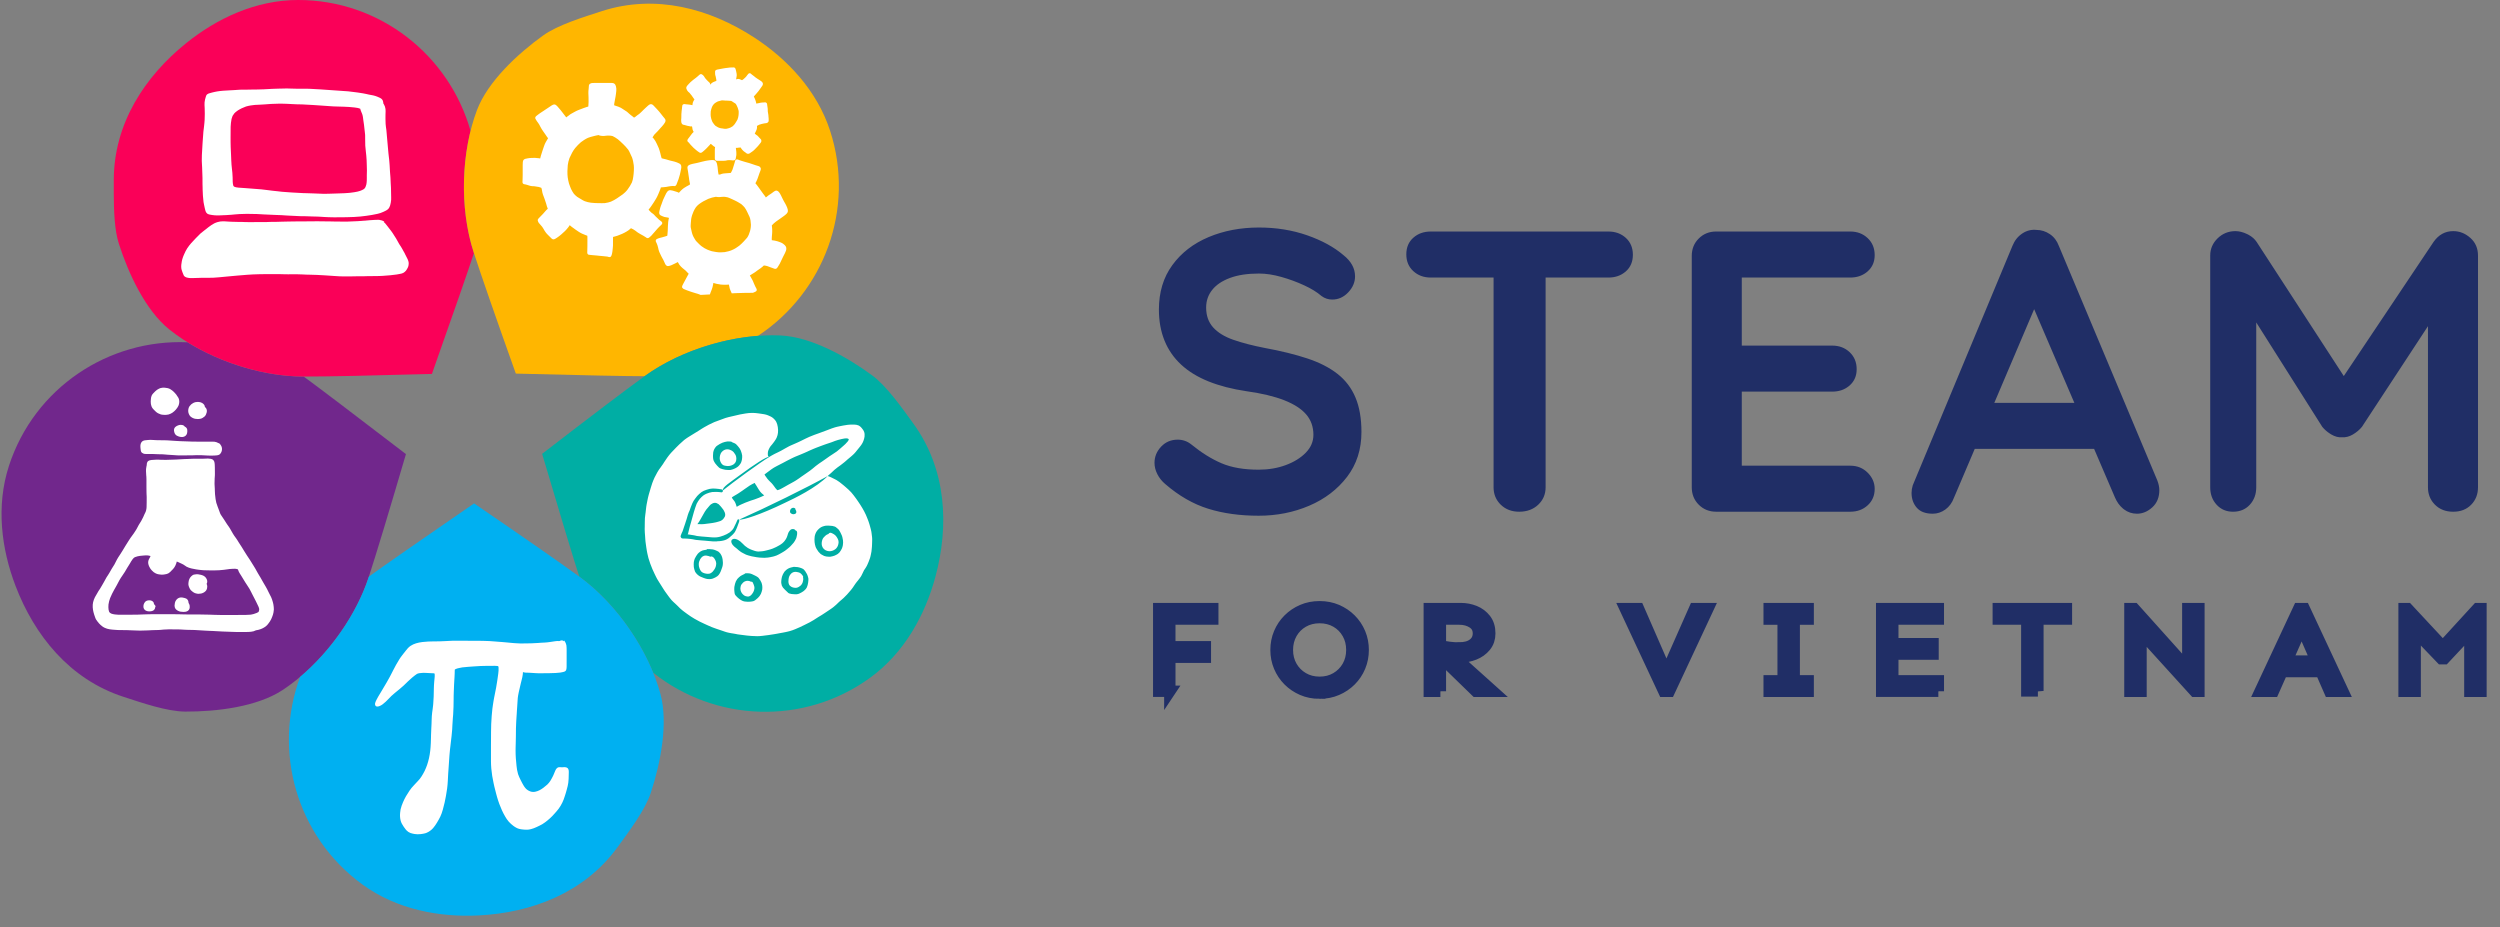 <svg height="79" viewBox="0 0 213 79" width="213" xmlns="http://www.w3.org/2000/svg" xmlns:xlink="http://www.w3.org/1999/xlink"><rect x="0" y="0" width="213" height="79" fill="#808080" stroke="none"/><defs><path id="a" d="m.7 10.58c2.168-6.668 8.508-10.818 15.217-10.527 2.836 1.758 6.53 2.917 9.893 2.919l.01.006c1.22.889 4.122 3.089 8.705 6.6-1.467 4.995-2.521 8.481-3.163 10.458-1.244 3.826-4.21 7.591-7.361 9.655-2.177 1.426-5.629 1.839-8.28 1.826-1.556-.007-3.706-.752-5.266-1.26-4.608-1.497-7.593-5.265-9.193-9.45-1.2-3.14-1.678-6.79-.56-10.229z"/><path id="b" d="m30.685 21.565c-.473 1.45-1.666 4.882-3.579 10.294-5.203.148-8.844.223-10.923.223-4.023 0-8.52-1.659-11.457-4.017-2.029-1.63-3.488-4.785-4.295-7.31-.373-1.165-.425-2.819-.43-4.27v-1.128c0-4.845 2.661-8.849 6.147-11.663 2.616-2.114 5.94-3.694 9.556-3.694 6.985 0 12.875 4.716 14.693 11.154-.809 3.25-.774 7.143.27 10.357z"/><path id="c" d="m11.777.953c4.608-1.497 9.238-.204 12.993 2.242 2.817 1.835 5.348 4.507 6.466 7.946 2.169 6.675-.531 13.77-6.145 17.473-3.31.25-6.955 1.477-9.664 3.439h-.044c-1.51 0-5.151-.075-10.923-.222-1.75-4.903-2.945-8.343-3.587-10.32-1.244-3.826-1.056-8.616.28-12.138.922-2.433 3.472-4.796 5.624-6.344 1.264-.909 3.44-1.57 5.001-2.076z"/><path id="d" d="m8.944 3.707c3.256-2.365 7.869-3.667 11.63-3.485 2.6.126 5.635 1.821 7.772 3.39 1.255.92 2.556 2.787 3.52 4.114 2.848 3.92 3.049 8.723 1.883 13.049-.875 3.247-2.634 6.479-5.56 8.605-5.666 4.117-13.228 3.751-18.485-.42-1.259-3.095-3.57-6.21-6.295-8.19l-.007-.006c-.466-1.437-1.52-4.923-3.164-10.456 4.123-3.18 7.025-5.38 8.706-6.601z"/><path id="e" d="m15.98.17c4.297 2.938 7.287 5.018 8.968 6.24 3.255 2.365 5.919 6.35 6.909 9.984.683 2.51.009 5.921-.822 8.438-.488 1.478-1.861 3.293-2.826 4.62-2.848 3.92-7.354 5.594-11.828 5.822-3.358.172-6.976-.502-9.902-2.628-5.662-4.114-7.653-11.411-5.318-17.696 2.557-2.155 4.808-5.318 5.85-8.524l.007-.02c1.226-.89 4.214-2.968 8.962-6.237z"/><mask id="f" fill="#fff"><use fill="#fff" fill-rule="evenodd" xlink:href="#a"/></mask><mask id="g" fill="#fff"><use fill="#fff" fill-rule="evenodd" xlink:href="#b"/></mask><mask id="h" fill="#fff"><use fill="#fff" fill-rule="evenodd" xlink:href="#c"/></mask><mask id="i" fill="#fff"><use fill="#fff" fill-rule="evenodd" xlink:href="#d"/></mask><mask id="j" fill="#fff"><use fill="#fff" fill-rule="evenodd" xlink:href="#e"/></mask></defs><g fill="none" fill-rule="evenodd"><g transform="translate(.062 29.11)"><use fill="#71278c" xlink:href="#a"/><path d="m17.658 9.957c.082.003.162.011.236.025.052.01.09.021.126.037.067.03.126.093.162.173.027.062.036.128.044.195l.009.104c.004.077.007.153.008.229.003.153.004.307.004.46v.131l-.003.097-.012.18-.005.061c-.012.166-.016.316-.011.459.002.066.007.133.01.2.006.076.01.152.013.229l.003.129c.002.109.004.222.016.332.014.137.03.274.047.411.017.12.038.225.063.319.025.096.06.197.109.317.046.11.084.211.117.31.026.079.058.172.097.268.014.032.029.065.046.096.019.033.04.064.061.096l.006.009.146.217.094.14c.041.06.079.123.117.186.034.058.073.115.11.17l.014.02.091.13.042.058c.035.05.067.1.1.152l.022.037c.05.08.096.164.14.245.027.047.052.095.08.141.04.072.081.136.123.196l.074.103.06.084c.046.064.09.129.134.194.032.047.061.097.09.146l.031.051c.05.084.105.166.159.246l.079.12c.05.08.1.16.148.24l.077.128c.077.126.158.254.24.38l.171.258.073.109c.06.091.12.187.175.279l.064.104.077.122c.05.08.102.162.15.245l.132.238.096.17c.038.07.08.137.122.205.034.055.069.11.101.166.053.09.104.181.154.273l.062.11.132.226.1.169.018.033c.03.052.062.107.09.162l.097.197.03.061c.043.092.088.186.139.276l.016.03c.022.038.044.078.062.119.025.056.049.116.075.188.024.068.046.137.066.211l.01.037c.016.057.032.116.042.175.01.06.018.12.025.179l.008.064c.01.073.012.14.01.204-.004.081-.017.164-.03.246-.01.069-.03.137-.047.195-.042.14-.1.275-.158.4-.055.122-.136.234-.215.336-.005.01-.012.018-.022.03-.03.04-.062.082-.097.12-.032.036-.07.07-.12.11-.084.065-.182.125-.3.181-.094.045-.203.083-.334.117-.06.016-.124.028-.204.039-.074.038-.139.065-.2.082-.073.021-.15.032-.214.04-.127.016-.257.019-.385.021-.134.002-.269.003-.403.003h-.101l-.134.001c-.074 0-.148 0-.221-.003l-.11-.004c-.11-.004-.22-.008-.329-.01-.246-.003-.496-.016-.738-.027l-.169-.009-.183-.01-.253-.014-.083-.004-.084-.005-.063-.004-.194-.007-.033-.001-.213-.01c-.076-.005-.15-.01-.226-.012-.092-.003-.183-.01-.274-.016l-.16-.01-.092-.006c-.046-.002-.092-.004-.138-.008l-.029-.002-.192-.012c-.14-.006-.288-.01-.44-.01-.077-.002-.155-.002-.232-.005l-.108-.005-.106-.005c-.05-.002-.099-.005-.148-.009l-.072-.005-.244-.01c-.201-.005-.4-.005-.622-.005h-.263c-.142 0-.284.006-.437.02l-.104.011-.104.011c-.072.007-.148.011-.231.014l-.185.004c-.084.001-.17.002-.254.007l-.166.007-.056.003-.125.007-.097.005c-.148.007-.296.011-.438.012l-.084.002-.174.002c-.058 0-.117-.001-.175-.004-.167-.008-.314-.013-.452-.016-.079 0-.157-.005-.236-.009l-.19-.008c-.15-.004-.298-.005-.447-.006h-.204c-.046-.001-.092-.004-.137-.006l-.077-.004-.211-.014-.08-.006-.123-.01c-.144-.014-.297-.033-.44-.078-.114-.037-.26-.09-.386-.183-.123-.092-.224-.183-.308-.278-.043-.048-.086-.102-.14-.173-.039-.05-.079-.104-.111-.161-.035-.06-.058-.129-.081-.194l-.007-.02-.016-.045-.05-.146c-.046-.138-.08-.278-.102-.414-.023-.143-.03-.291-.02-.441.01-.132.042-.273.095-.419.03-.082.059-.148.09-.206.026-.049.054-.096.082-.143l.022-.037c.035-.058.07-.118.103-.178l.027-.048c.024-.045.05-.091.078-.135l.042-.061c.027-.039.054-.077.079-.117l.068-.115.038-.065.049-.081c.062-.102.126-.208.181-.316.06-.12.131-.249.216-.392.023-.04.05-.078.075-.116l.039-.057c.045-.07.088-.14.13-.21l.098-.17c.037-.068.075-.135.115-.201l.013-.02c.032-.053.064-.105.098-.156.045-.066.08-.122.11-.176.034-.06.067-.126.103-.2.036-.076.075-.15.115-.224.027-.05.056-.098.086-.147l.027-.044c.026-.042.054-.084.082-.125l.041-.061c.067-.103.132-.206.197-.31l.04-.064c.037-.058.071-.117.106-.175.038-.065.076-.13.116-.193l.107-.173.127-.202.047-.074.077-.12.017-.026c.03-.05.063-.1.098-.147l.068-.092c.066-.088.135-.18.198-.274.04-.058.078-.117.116-.177l.026-.04c.03-.046.06-.093.088-.141l.107-.2.081-.152c.033-.06.072-.12.109-.177.036-.054.073-.111.105-.17l.02-.038c.052-.093.105-.188.148-.286.022-.056.047-.11.072-.164l.028-.064c.02-.044.042-.087.063-.13l.045-.093c.03-.08.052-.165.067-.26.006-.049.01-.097.013-.146.007-.132.008-.267.008-.398v-.036c.002-.14.002-.281.002-.422 0-.043-.003-.086-.006-.128l-.004-.073c-.003-.072-.006-.144-.007-.217l-.004-.432v-.67l-.006-.17-.002-.046c-.005-.034-.008-.068-.01-.103-.001-.06-.004-.119-.01-.178l-.01-.19c-.001-.048-.002-.112.004-.176.006-.06.014-.13.029-.198l.004-.018c.009-.038.017-.075.024-.113l.007-.085v-.013c.003-.032.005-.065.015-.095.011-.032.026-.07.05-.105.024-.034.06-.063.104-.084l.012-.006c.022-.01.046-.021.07-.028.045-.013.094-.022.147-.029.122-.014.252-.023.4-.025l.047-.001.085-.002.068.002.073.004.123.006c.143.005.286.006.427.007.051 0 .102-.002.153-.005l.057-.002c.08-.004.161-.005.242-.007l.066-.001c.13-.003.264-.005.396-.014.093-.007.187-.012.28-.017l.195-.011.03-.002.183-.01.087-.002c.049 0 .097-.002.146-.004l.03-.002c.136-.007.277-.014.416-.017.135-.003.27-.003.404-.004h.49c.073 0 .146-.004.22-.008l.04-.002c.042-.002.084-.005.126-.005zm-5.233 8.25h-.022c-.064.002-.128.006-.192.01-.105.005-.212.017-.315.03l-.02.001c-.064.01-.142.022-.22.041-.06.014-.123.034-.2.064-.04.018-.072.035-.101.053-.033.029-.066.064-.103.11l.003-.005-.01.016-.007.007-.006.008c-.09.121-.164.249-.225.357-.04.072-.085.141-.129.209-.032.049-.064.098-.094.149l-.108.184-.1.17c-.065.108-.138.214-.21.316-.088.127-.18.26-.255.398l-.115.217-.094.178-.073.131-.074.131-.063.11-.036.063c-.059.105-.12.214-.171.325l-.036.08c-.044.095-.087.19-.128.285-.064.166-.112.347-.14.54-.008.08-.01.155-.01.228 0 .07.008.142.015.21.011.07.025.122.043.172.012.022.025.043.04.064.014.017.03.033.046.048.034.023.07.044.105.061.082.032.176.054.297.071.084.01.17.018.264.023.047.002.095.002.142.002h.942c.222 0 .423 0 .623-.007l.166-.007c.088-.004.176-.009.263-.01.14-.002.276-.005.41-.013.09-.005.176-.005.25-.005h2.08l.29.003c.123.002.245.005.368.009.167.004.34.009.51.009h.888l.065.001c.267.001.543.002.814.015.127.006.253.01.38.014l.065.002c.163.006.3.01.44.01h1.51l.272-.001h.044c.265 0 .539-.002.807-.026.155-.024.314-.07.492-.143.045-.02.092-.04.134-.068.012-.01.023-.022.034-.034l.018-.032c.013-.039.024-.08.033-.128.003-.03.003-.062 0-.096-.01-.057-.03-.11-.048-.154-.032-.073-.067-.146-.103-.217-.038-.075-.074-.152-.11-.228-.016-.035-.034-.07-.052-.104l-.033-.062-.035-.07-.112-.216c-.044-.084-.088-.168-.13-.253l-.038-.078c-.052-.106-.106-.216-.167-.319-.071-.118-.15-.24-.241-.375l-.008-.011c-.037-.056-.075-.111-.11-.168l-.114-.187-.061-.1c-.051-.086-.103-.172-.156-.256l-.108-.17-.008-.01c-.036-.057-.073-.116-.101-.178-.03-.066-.055-.132-.075-.197l-.036-.017c-.043-.016-.087-.028-.134-.035-.043-.004-.085-.005-.128-.005l-.135.003c-.096.003-.191.01-.284.02l-.146.021c-.108.016-.216.031-.325.044l-.025.003c-.127.014-.258.03-.388.036-.162.008-.305.013-.435.014h-.245c-.249 0-.44-.003-.621-.013-.066-.004-.13-.01-.196-.016l-.066-.007c-.05-.004-.1-.01-.149-.016-.08-.01-.159-.021-.238-.034l-.125-.024-.082-.017-.037-.006c-.123-.024-.25-.047-.368-.093l-.03-.011c-.06-.024-.124-.048-.183-.079-.062-.032-.115-.071-.168-.114l.008.007.018.015-.066-.048-.07-.045c-.036-.02-.073-.038-.11-.056l-.033-.016c-.12-.059-.215-.102-.304-.14l-.015-.006c-.032-.014-.064-.027-.096-.038-.007.023-.013.046-.018.07l-.022.077c-.019.06-.043.12-.074.188-.052.112-.12.214-.195.296-.029.032-.06.063-.09.094l-.027.026c-.02.019-.038.039-.056.058l-.055.059c-.053.053-.098.09-.144.118-.055.033-.121.06-.201.083-.07.02-.143.03-.217.04-.043.005-.1.011-.158.011l-.054-.002c-.04-.003-.078-.007-.116-.012l-.029-.003c-.036-.005-.072-.009-.107-.017l-.023-.004c-.027-.006-.054-.011-.08-.02-.04-.015-.08-.03-.119-.047-.12-.053-.23-.136-.335-.253l-.007-.008c-.02-.022-.038-.043-.056-.066l-.022-.026c-.02-.025-.039-.05-.055-.076-.027-.044-.058-.096-.085-.152-.036-.078-.06-.144-.074-.21-.016-.073-.021-.132-.016-.189.004-.04.01-.077.019-.112.02-.081.062-.153.102-.223.022-.038.044-.077.063-.117l.007-.023v-.015c0-.003-.002-.006-.007-.016l-.009-.005c-.06-.02-.124-.03-.183-.04-.05-.006-.092-.008-.131-.008zm2.953 3.585c.036 0 .074.003.113.008.071.011.135.026.2.046.037.012.075.024.108.042.034.018.075.042.1.076.032.04.057.076.073.122.01.028.017.057.021.088.005.028.008.056.01.084.05.072.08.149.094.228.008.05.01.097.006.145-.002.034-.005.07-.015.103-.013.047-.03.082-.051.111-.026.035-.054.063-.09.089-.057.04-.125.064-.214.08-.05.008-.106.012-.163.012-.072 0-.149-.007-.236-.02-.03-.004-.06-.01-.088-.018-.052-.014-.1-.036-.139-.056-.024-.013-.047-.027-.07-.042l-.058-.04c-.033-.025-.061-.05-.087-.087-.056-.082-.086-.18-.083-.278.002-.079.013-.16.03-.233.024-.102.066-.19.127-.261.023-.028.05-.059.083-.084.031-.024.057-.043.088-.058.02-.01.043-.02.064-.028.053-.02.113-.03.177-.03zm-2.722.244c.061 0 .118.008.167.024.083.027.152.076.19.137.026.044.04.094.042.15.026.024.047.05.06.078l.005.011c.042.025.068.07.068.117 0 .03-.011.06-.03.084l-.003.016c-.002.02-.003.04-.01.059-.016.052-.038.092-.069.125-.025.027-.059.06-.1.079-.022.01-.044.019-.066.026-.06.023-.133.035-.221.037h-.025c-.065 0-.13-.007-.196-.024-.161-.04-.278-.156-.304-.303-.03-.168.025-.358.14-.483.072-.078.173-.122.3-.13zm4.086-2.22c.025 0 .05 0 .076.004.073.01.16.023.249.047.069.02.148.043.217.08.044.024.09.052.127.088.034.033.065.072.09.11.04.063.09.16.095.272.004.079-.013.15-.052.216l-.005.01c.015.02.026.042.034.064.013.037.02.08.023.127.003.064-.002.123-.015.179-.012.05-.026.09-.045.124-.024.043-.052.087-.088.122-.062.059-.12.1-.178.128-.08.04-.143.062-.205.073-.082.015-.15.022-.212.022-.043 0-.082-.003-.12-.01-.079-.013-.138-.029-.19-.05-.045-.018-.086-.042-.136-.076-.033-.023-.065-.048-.097-.074l-.013-.01c-.036-.029-.074-.06-.103-.094-.057-.065-.101-.142-.139-.242l-.04-.109c-.023-.068-.031-.143-.024-.229l.012-.113c.005-.043.013-.093.026-.14.012-.04.027-.08.048-.127.036-.079.087-.15.154-.215.059-.057.132-.12.228-.147.06-.017.129-.027.21-.03h.048zm-3.957-11.45.037.002.027.002c.022 0 .043.002.064.003.064.002.128.006.192.01.075.005.15.01.224.011.143.004.286.005.429.005h.069c.11 0 .224.001.335.007l.223.015h.015l.081.006.104.007.1.007.324.021.232.012.066.003.13.006c.133.008.273.013.429.014.08.001.162.005.244.009l.178.007c.189.005.386.006.57.006h1.195c.12 0 .22.007.313.041.042.015.104.038.156.072.006 0 .013.001.02.004.056.013.105.043.146.09.035.042.066.089.1.153.037.064.057.138.064.227.005.081-.004.16-.026.229-.024.075-.062.145-.117.213-.023.027-.044.047-.067.065-.03.022-.065.034-.09.043-.036.013-.072.022-.122.029-.144.019-.295.02-.429.022h-.04l-.082.001h-.043l-.043-.001-.115-.005-.116-.004-.21-.011-.035-.002-.029-.002-.147-.007c-.14-.005-.283-.006-.428-.006-.078 0-.156.004-.235.008l-.179.007c-.225.004-.45.004-.663.004h-.232l-.06.001h-.114c-.062 0-.124 0-.186-.003l-.186-.014c-.077-.006-.155-.012-.232-.015-.169-.007-.304-.015-.425-.027l-.1-.01c-.099-.01-.2-.02-.301-.024-.077-.004-.153-.005-.229-.005l-.171-.002-.176-.008c-.073-.004-.146-.008-.22-.009-.144-.002-.29-.002-.434-.003h-.199c-.084 0-.152-.01-.208-.032-.05-.019-.09-.042-.132-.074-.049-.039-.083-.104-.095-.178l-.002-.015c-.01-.066-.02-.135-.026-.203-.014-.163-.02-.334.067-.473.025-.04.067-.095.129-.132.063-.04.134-.051.2-.06l.134-.014.063-.007c.074-.008.149-.012.201-.014l.012-.001.035-.001zm2.554-1.28c.116 0 .211.028.282.084.024.018.045.042.064.07l.024.012c.098.05.165.14.183.245.008.044.01.088.006.143-.003.047-.007.097-.017.143-.012.059-.034.11-.068.16-.024.035-.047.06-.072.08-.03.024-.058.04-.095.058-.069.027-.12.04-.174.044h-.035c-.05 0-.1-.006-.14-.013-.038-.006-.075-.017-.111-.027l-.021-.007c-.055-.016-.108-.038-.156-.066-.06-.035-.11-.08-.144-.13-.015-.022-.029-.046-.043-.076-.032-.068-.051-.148-.06-.243-.005-.07.01-.143.04-.199.027-.05.065-.091.124-.134.05-.036.105-.066.177-.095.075-.03.147-.047.218-.048zm1.461-1.951.034.001c.072.005.147.012.214.037.04.014.081.03.118.053.03.019.06.041.089.067.042.036.098.096.122.171.009.027.014.057.016.09.04.033.073.07.102.112.036.052.06.12.067.194.006.053 0 .111-.017.184-.015.062-.037.123-.065.177-.034.067-.07.117-.112.154-.045.04-.095.077-.153.111-.055.034-.112.06-.164.073-.083.022-.17.033-.258.033-.065 0-.133-.006-.201-.018-.046-.008-.081-.016-.114-.025-.037-.01-.073-.027-.113-.046-.028-.013-.058-.03-.094-.052s-.081-.052-.113-.087c-.044-.047-.08-.101-.107-.16-.027-.06-.055-.124-.067-.197-.014-.08-.013-.16.002-.248.014-.077.037-.176.097-.257.09-.123.197-.216.318-.278.067-.034.136-.059.204-.074.048-.01.101-.016.161-.016.023 0 .045 0 .068.002zm-2.928-1.217c.037 0 .074.002.11.005.083.008.157.015.23.033.077.018.149.044.213.077.056.029.114.067.182.122.04.032.088.071.131.113.024.023.046.048.069.072l.044.046c.044.046.084.093.118.14.019.026.034.05.045.073l.007.016.052.068c.043.059.075.117.097.176.047.126.057.275.027.419-.013.06-.03.129-.06.193-.022.046-.05.09-.077.133l-.01.017c-.023.035-.05.068-.075.1l-.008.01-.061.075c-.042.048-.079.085-.115.116l-.015.013c-.05.042-.1.086-.156.122-.05.032-.097.059-.145.08-.054.025-.118.053-.182.07-.065.017-.138.027-.217.03h-.085c-.048 0-.09-.001-.129-.005l-.03-.002c-.067-.007-.137-.013-.202-.034-.165-.052-.307-.13-.41-.227l-.102-.1-.017-.016-.032-.032c-.032-.03-.065-.063-.093-.098l-.013-.016c-.024-.029-.048-.059-.066-.092-.02-.036-.039-.075-.054-.115-.022-.054-.038-.116-.049-.187-.02-.127-.02-.265 0-.436.006-.05.013-.099.022-.148s.028-.094.047-.138l.006-.014c.028-.065.077-.121.128-.177.109-.12.212-.217.316-.296.05-.037.106-.07.166-.096l.026-.012c.036-.015.072-.031.11-.044.047-.016.1-.025.169-.03.03-.003.059-.004.088-.004z" fill="#fff" mask="url(#f)"/></g><g transform="translate(9.693)"><use fill="#fa0058" xlink:href="#b"/><path d="m22.516 18.726c.044 0 .078.002.11.007.15.022.292.066.435.139-.023.011-.047.021-.07.03.044.033.086.073.125.117.083.093.16.195.234.293l.104.136.033.042c.1.128.204.26.294.4l.074.117.066.104.034.052c.035.054.07.108.104.164.045.075.088.154.129.23.044.082.089.167.138.247l.02.03c.085.125.172.255.243.391.024.047.05.092.075.138l.046.082.03.05.033.06c.019.036.036.073.052.109.038.086.083.17.129.254l.059.115.017.037.03.066c.021.055.036.1.048.143.017.062.024.133.02.204-.003.048-.008.111-.023.173-.018.072-.047.134-.077.19-.021.04-.045.08-.069.12-.021.034-.041.066-.066.097-.066.079-.14.14-.224.187-.085.047-.183.066-.279.085l-.068.012-.084.016c-.047.009-.093.018-.14.025-.337.049-.705.086-1.127.11h.037c-.128.008-.256.013-.384.018-.075.003-.151.003-.227.004l-.113.001-.255.003h-.165c-.079 0-.157 0-.236.003-.106.004-.212.008-.319.01l-.12.003h-.06c-.027 0-.053 0-.08-.002h-.035c-.05-.002-.1-.003-.151-.003-.142 0-.286.005-.426.01-.17.005-.344.006-.512.006h-.107l-.276-.003-.095-.001-.21-.005c-.17-.008-.344-.02-.511-.032l-.139-.01-.63-.042c-.467-.03-.858-.047-1.229-.053-.104-.001-.208-.003-.313-.007-.064-.002-.129-.005-.193-.009l-.107-.005-.035-.002c-.182-.008-.37-.017-.554-.017h-.02l-.25.002-.336.003h-.105c-.08 0-.16 0-.24-.002l-.198-.006-.12-.003c-.105-.003-.21-.004-.315-.004l-.257.001h-.027l-.289.001h-.32l-.269.001c-.112 0-.225 0-.338.004l-.17.005c-.14.003-.28.007-.42.014l-.284.018-.147.008-.52.042-.308.025c-.183.015-.365.033-.548.05l-.335.031-.284.027c-.106.01-.211.021-.317.03l-.1.01c-.165.015-.336.03-.505.038-.164.007-.326.01-.481.01h-.133l-.321-.003c-.082 0-.153.003-.224.006l-.06.003-.208.006-.103.002-.104.004c-.066.003-.132.005-.198.005h-.038c-.083 0-.164 0-.248-.013-.054-.008-.11-.016-.164-.033-.03-.01-.058-.02-.09-.034-.024-.012-.054-.025-.075-.043-.041-.033-.08-.067-.1-.112l-.033-.081c-.013-.037-.029-.072-.044-.108l-.007-.013c-.02-.045-.037-.094-.054-.152l-.019-.059c-.02-.061-.04-.125-.047-.19-.012-.114-.012-.216 0-.313.012-.103.026-.198.044-.289.021-.11.049-.21.085-.308l.017-.048.03-.082.054-.126c.04-.098.085-.197.136-.294.04-.08.085-.164.138-.241.11-.162.219-.303.332-.433.116-.13.246-.27.396-.425.066-.069.134-.135.202-.202l.014-.014c.028-.026.055-.054.081-.082.037-.039.074-.078.114-.113.097-.088.204-.169.308-.246l.139-.106.1-.08c.04-.034.08-.067.122-.098.065-.05.15-.114.24-.173.1-.066.178-.113.254-.152.09-.046.19-.08.282-.109.143-.045.302-.067.473-.067.041 0 .083.001.124.004l.392.024.196.01c.222.01.406.015.577.015h.214l.091.001.175.007.11.004c.13.004.264.006.398.006.08 0 .161 0 .242-.002.107-.002.215-.002.322-.002h.143l.143-.001h.169l.117.001h.156l.156-.004.116-.005.168-.006c.104-.002.209-.003.313-.006h.185l.112-.001c.096-.001.193-.005.29-.01.173-.009.363-.013.6-.014.104 0 .208-.002.312-.005.095-.002.189-.004.283-.004l.28-.003h.318l.228-.002.275-.002h.126c.09 0 .18-.001.269-.003l.294-.003h.198c.14 0 .279 0 .418.004.1.002.199.005.298.005h.228l.07.001.085.003c.159.005.323.01.485.01h.189c.154 0 .308.001.461.003h.185l.115-.002.15-.006.128-.005c.187-.004.37-.014.57-.024l.129-.01c.075-.006.15-.011.226-.014h-.037l.138-.01c.077-.005.154-.01.231-.013h-.037l.202-.018.185-.017c.134-.01.27-.02.404-.026l.201-.006.035-.001h.051zm-7.67-11.186c.082.001.172.004.279.008.18.008.339.012.486.012l.086.001.122.002h.05l.276-.005h.127c.117 0 .243.002.399.007.315.01.635.031.944.052l.071.005c.678.045 1.355.093 2.033.142l.02.001.063.004c.057.004.115.007.172.013.09.009.178.021.267.033.077.01.154.02.23.028.09.01.178.021.266.034l.075.01c.14.02.286.04.428.067.091.017.181.034.272.054l.119.027.086.02.13.025c.086.015.17.03.255.048.118.026.24.064.359.113l.015.006c.061.026.124.052.184.082l.088.048c.058.033.11.081.143.138.03.048.05.104.062.176l.006.041.006.042c.007.037.015.073.024.11l.004-.013.009-.013c.086.153.137.298.15.431.014.122.008.248.003.369l-.003.088c-.003.088-.002.176-.002.264v.131c0 .14.005.279.012.418.006.078.014.162.027.258l.017.12.019.13c.011.095.019.191.026.284.005.068.01.135.017.203.033.319.063.653.091 1.022.013.168.029.335.046.503.01.1.022.202.034.303l.024.2.014.152.008.096c.008.087.015.174.02.261.012.168.021.336.028.504l.018.243.006.059c.007.076.014.153.018.23l.012.263.012.265.006.095c.002.01.003.023.002.036l.002.024v.012l.002.028.002.015c.001.01.002.02 0 .029l.007.126c.003.095.005.19.005.285 0 .102.003.204.006.306l.004.184v.036c.002.064.003.13-.001.193-.006.086-.017.166-.031.245-.01.048-.02.094-.033.144-.008.036-.016.072-.028.108-.029.084-.077.207-.168.294-.105.1-.241.162-.373.222l-.045.02c-.157.074-.315.127-.47.16l-.094.02c-.127.026-.258.054-.388.077-.324.056-.66.102-1 .136-.192.02-.368.032-.538.038l-.13.004c-.132.005-.265.01-.397.013l-.137.003c-.127.003-.254.006-.38.006h-.13c-.128 0-.256 0-.385.002l-.13.001c-.324 0-.642-.016-.882-.03l-.195-.013c-.104-.007-.21-.014-.314-.018-.098-.004-.196-.005-.293-.007l-.215-.005-.247-.01-.27-.009c-.088-.003-.175-.003-.262-.004h-.13l-.132-.004c-.315-.01-.654-.026-1.067-.052l-.288-.019-.191-.013c-.168-.01-.333-.015-.517-.019-.303-.007-.627-.022-1.05-.047l-.123-.008c-.13-.008-.26-.016-.39-.022-.093-.004-.186-.005-.28-.005l-.207-.004c-.129-.003-.257-.006-.386-.006-.217 0-.43.006-.632.018-.115.008-.23.017-.344.027l-.072.006-.128.012-.092.01-.182.013-.04.002-.258.018c-.048.003-.097.005-.145.006l-.093.003-.124.006-.127.006c-.08.004-.16.006-.24.006-.084 0-.164-.003-.24-.007-.073-.005-.146-.015-.218-.025l-.011-.001c-.048-.007-.095-.015-.143-.024v-.001l-.015-.002-.024-.005-.026-.005v-.001l-.01-.001-.01-.003-.009-.002-.01-.002-.05-.012c-.086-.025-.154-.07-.196-.129-.023-.032-.047-.065-.06-.102-.013-.034-.025-.07-.036-.104-.02-.064-.035-.132-.049-.198l-.008-.038-.051-.239-.006-.03c-.014-.068-.029-.138-.04-.208-.024-.178-.039-.36-.05-.514l-.01-.169-.003-.092c-.005-.09-.01-.18-.013-.27l-.002-.126-.002-.108-.003-.098-.004-.138-.002-.323v-.215c-.004-.302-.015-.621-.033-.948l-.004-.05c-.011-.148-.023-.302-.023-.454-.001-.152.002-.316.008-.501.012-.322.034-.648.055-.962l.012-.178c.018-.277.036-.564.062-.846.005-.053.012-.106.019-.16l.01-.074.032-.274.026-.25.001-.013c.008-.074.015-.15.018-.226.008-.203.012-.37.013-.522.001-.146.001-.32-.009-.491l-.002-.035c-.009-.15-.018-.306-.007-.459.013-.167.06-.33.108-.484.024-.075.049-.152.115-.2.04-.03.073-.048.11-.063.023-.009.048-.018.073-.025l.016-.004c.07-.02.141-.041.213-.059l.064-.016c.057-.014.115-.028.173-.04.074-.016.148-.03.223-.043.163-.028.332-.044.49-.057.11-.01.22-.015.33-.02l.196-.01-.037.001.291-.016c.103-.007.206-.014.309-.017h-.013l.018-.002.062-.005c.09-.006.182-.013.273-.017l.144-.003h.208c.112-.003.224-.004.337-.004.09 0 .18-.003.27-.005l.098-.003h.248c.05 0 .097-.002.146-.003l.097-.002c.153-.002.306-.008.459-.014l.04-.001c.157-.007.315-.016.472-.026l.024-.002h.01v.002l.015-.002.02-.002h.018l.03-.003h.014l.012-.001.033-.002.034-.001.113-.005.191-.006c.108-.005.216-.009.323-.01l.325-.006.189-.005zm-4.307 1.893-.025.017c-.045.032-.093.067-.136.105-.035.03-.07.064-.11.107-.057.07-.106.143-.147.216-.035.078-.063.163-.087.26-.042.224-.068.446-.076.66-.005.145-.004.29-.003.426.001.114 0 .228-.002.343l-.001.086c-.002.165-.002.313.001.452l.003.153c0 .09.001.182.006.273.015.22.023.445.03.663.005.169.01.338.02.507l.004.057.008.12.004.081.002.054c.004.055.01.11.017.166.005.037.008.074.011.11l.007.071c.004.05.01.098.016.147.009.07.017.141.023.212.011.157.019.284.023.402l.004.19c0 .06 0 .12.003.181.007.1.018.208.047.313l.022.046.021.024c.019.015.038.028.058.04.04.017.083.031.14.044.073.012.138.023.205.028l.206.015.389.027c.443.03.902.062 1.352.105.208.02.419.048.622.075l.261.034c.09.012.181.02.272.03.057.005.113.01.17.017l.18.021c.08.01.16.02.24.028.233.023.47.038.7.052l.213.014c.262.017.571.036.877.048.125.005.249.007.373.01.171.003.348.007.522.017l.042.002c.275.015.56.03.84.033h.057c.128 0 .254-.003.393-.008l.172-.005c.094-.002.188-.004.282-.009.081-.004.163-.006.244-.008l.183-.006.148-.006.29-.01.098-.007h.017l.028-.003.03-.002.024-.002c.013-.002.027-.003.04-.003l.018-.001.012-.002h.021v.001l.016-.002.018-.001.162-.015c.112-.011.233-.026.355-.048.092-.017.183-.033.275-.052.072-.016.144-.039.213-.06.128-.046.221-.089.303-.139.036-.026.064-.05.088-.073.026-.032.049-.067.072-.11.03-.063.053-.132.073-.215.011-.056.02-.103.025-.15.007-.065.012-.13.015-.194.005-.088.004-.177.003-.264-.001-.058-.002-.115-.001-.172 0-.065.003-.129.004-.193l.006-.231c0-.136-.004-.282-.012-.46l-.007-.213-.007-.213-.027-.37c-.011-.123-.025-.247-.04-.37-.018-.162-.037-.33-.048-.494-.01-.149-.01-.294-.008-.467.002-.139.001-.284-.004-.44-.006-.102-.02-.205-.032-.304l-.016-.132c-.009-.071-.016-.143-.024-.214l-.024-.214c-.01-.075-.02-.15-.033-.224l-.03-.207-.009-.075c-.013-.111-.027-.227-.058-.337l-.012-.033-.03-.084-.032-.076-.021-.05c-.04-.1-.073-.183-.095-.274.014.005.028.011.04.02l-.03-.02c-.032-.015-.07-.032-.109-.044-.044-.013-.089-.025-.134-.035-.08-.014-.163-.027-.256-.038-.297-.037-.601-.052-.887-.064-.15-.006-.3-.01-.451-.013-.15-.004-.3-.007-.451-.014-.1-.004-.201-.012-.302-.02l-.144-.01-.43-.03-.241-.017c-.217-.016-.435-.03-.652-.044-.273-.018-.592-.038-.904-.049-.095-.003-.19-.005-.286-.006l-.142-.002c-.145-.003-.285-.01-.44-.02-.29-.017-.598-.033-.903-.036h-.179l-.068.002-.141.005-.07.002-.162.005c-.087.002-.173.004-.26.009-.175.014-.35.028-.525.039-.142.01-.285.018-.428.025l-.195.01-.184.008-.174.018-.027.004c-.067.008-.134.015-.2.026-.122.021-.265.048-.4.09-.13.048-.249.097-.362.15-.123.058-.24.13-.342.19l.03-.017z" fill="#fff" mask="url(#g)"/></g><g transform="translate(39.489)"><use fill="#ffb600" xlink:href="#c"/><path d="m23.31 13.578c.046.003.092.022.136.04l.039.017c.044.017.088.031.134.046l.071.023c.098.03.196.062.294.09.057.017.115.033.173.048.064.017.128.034.191.053.113.034.226.073.335.112l.02.007.025.008c.048.018.096.035.144.05l.09.027.087.026.032.01c.025.007.05.014.08.026.015.006.032.013.048.023.017.01.036.022.05.037.033.036.054.071.067.115.01.029.007.063.004.081-.002.017-.003.03-.007.046l-.008.031-.003.01c-.007.026-.016.052-.026.078l-.033.083-.033.084-.059.172c-.041.13-.078.237-.122.344-.025.062-.05.119-.076.171-.01.022-.022.043-.033.064-.015.028-.029.055-.042.083l-.014.04.028.029c.018.019.035.038.05.057.035.041.067.084.093.121.028.04.057.078.086.117l.09.123.089.126c.07.1.142.202.216.3l.013.016.022.029.007.01c.041.05.084.104.122.16l.047.072.027.043.056-.047c.062-.052.126-.106.194-.152.026-.018.052-.034.08-.05l.024-.016.024-.016c.043-.027.084-.055.125-.085l.008-.007c.055-.044.113-.089.172-.128.038-.025.069-.045.105-.06.027-.013.06-.025.095-.025l.043.004.037.01c.043.015.083.041.117.077.044.045.086.1.129.172.028.047.056.1.09.167l.038.08.043.09.09.18.015.029c.022.044.044.087.07.13l.03.052c.024.039.047.077.068.117.066.117.123.238.17.36.025.062.04.116.048.169.012.066.014.162-.036.242-.018.03-.039.058-.062.084-.034.037-.075.076-.128.118-.05.04-.105.083-.163.122l-.19.134-.117.085-.114.078c-.06.04-.122.083-.18.127l-.043.032-.178.15c-.052.047-.097.093-.14.146l-.012.017c-.003.016 0 .026.003.036.006.034.012.069.015.104.006.056.01.11.012.167v.017c.003.05.005.099.005.148 0 .051-.003.102-.005.153l-.001.018c-.004.064-.01.127-.015.191l-.011.137-.008.15c-.001.04 0 .082.005.132l.028.003c.075.009.152.017.228.034.077.017.161.036.242.06.058.016.114.038.169.06l.056.021c.052.02.101.039.148.064s.09.057.124.086c.047.037.086.072.12.105.065.065.105.14.117.217.024.158-.044.314-.11.447-.036.074-.074.147-.113.221l-.06.118c-.054.106-.105.212-.155.325-.035.083-.07.165-.115.242-.05.09-.107.183-.173.284l-.012.018c-.015.024-.031.049-.05.07-.038.044-.09.068-.148.068-.017 0-.035-.002-.052-.006-.041-.01-.082-.026-.122-.042l-.042-.016-.11-.04-.05-.016c-.054-.02-.107-.04-.16-.062-.052-.021-.106-.042-.162-.059-.06-.018-.12-.031-.182-.04-.027-.003-.055-.006-.082-.006h-.01l-.015.008-.062.058c-.02.02-.04.04-.062.057-.055.048-.114.09-.163.126l-.126.087c-.06.04-.118.08-.175.122-.049.039-.107.083-.165.123-.037.026-.075.049-.113.072l-.054.033-.097.06-.072.047-.083.052-.01.006c.014.025.03.05.045.074l.03.048c.02.033.036.066.054.1l.036.064.026.046c.023.041.048.083.067.127l.049.12.027.066.006.014.09.2.014.034c.02.043.041.083.063.125l.016.029.021.039.014.027.008.017c.01.017.019.034.022.057.003.027.007.052 0 .081-.007.022-.023.05-.038.065-.026.025-.054.043-.088.059l-.051.022-.03.013-.117.05c-.463.005-.926.005-1.388.026l-.415.019-.037-.08-.01-.023c-.026-.054-.051-.11-.072-.165l-.016-.043c-.015-.039-.03-.079-.042-.12-.012-.044-.02-.09-.027-.134l-.007-.039c-.008-.049-.02-.097-.036-.146l-.024.003-.03.004-.087.006c-.06.004-.121.005-.181.006h-.065c-.106 0-.201-.004-.292-.015-.139-.016-.258-.037-.365-.064-.058-.015-.115-.03-.173-.047l-.028-.008-.077-.022-.002.013-.002.012-.016.107c-.011.074-.03.152-.054.24-.038.131-.087.267-.15.413-.023.059-.05.126-.07.195l-.788.042-.071-.03.012.006c-.058-.023-.115-.045-.173-.066-.058-.02-.116-.035-.18-.052-.126-.032-.237-.067-.34-.105-.048-.018-.098-.035-.147-.05-.061-.021-.122-.041-.182-.065l-.112-.041c-.083-.03-.169-.06-.247-.101l-.039-.023c-.038-.026-.063-.05-.084-.081-.02-.03-.027-.077-.017-.125.005-.027.017-.053.028-.077.024-.054.048-.1.072-.144.057-.1.112-.201.163-.303.04-.078.081-.154.123-.231l.038-.07.082-.15c.01-.019.022-.037.033-.055l.026-.041-.025-.024-.022-.02c-.03-.03-.061-.058-.089-.09-.043-.05-.08-.092-.123-.13-.05-.046-.105-.088-.157-.13-.041-.032-.082-.065-.122-.1-.105-.09-.19-.18-.258-.276-.034-.047-.064-.097-.093-.153l-.018-.036-.027-.039-.073.041-.01.005c-.046.026-.095.052-.145.074l-.15.07-.05.025c-.043.022-.088.044-.133.062-.07.027-.125.044-.179.055-.026.006-.06.012-.095.012-.044 0-.079-.01-.107-.03-.043-.028-.071-.056-.094-.09l-.032-.053c-.02-.035-.035-.073-.051-.11l-.022-.048c-.026-.06-.053-.12-.082-.178-.017-.034-.036-.068-.055-.102-.01-.02-.022-.038-.033-.058l-.096-.18c-.071-.139-.125-.252-.168-.356-.023-.057-.047-.119-.06-.181-.012-.05-.024-.102-.034-.153l-.008-.036c-.015-.067-.03-.127-.05-.182-.015-.05-.034-.098-.056-.15-.018-.041-.036-.082-.057-.121-.016-.03-.027-.056-.035-.081-.01-.034-.008-.09.014-.122l.027-.036.025-.019.026-.019.026-.013c.091-.043.19-.073.276-.096l.087-.021.062-.015c.05-.013.098-.028.146-.043l.081-.023c.06-.017.123-.035.182-.058l.028-.015.01-.042c.011-.114.024-.247.03-.38.003-.056.004-.113.006-.169.002-.072.003-.143.008-.215l.006-.105c.004-.089.01-.18.02-.27.008-.069.02-.139.035-.207l.014-.064.015-.066c-.036-.012-.072-.022-.105-.03-.045-.009-.09-.016-.136-.023l-.017-.002c-.048-.007-.099-.015-.147-.029-.044-.012-.087-.031-.129-.05l-.02-.009-.019-.008c-.034-.014-.067-.027-.104-.047-.033-.017-.067-.035-.093-.065-.025-.028-.043-.062-.05-.093-.007-.028-.013-.061-.012-.091.003-.048.009-.095.019-.139l.014-.054.008-.031.02-.081.013-.048.012-.048c.013-.05.031-.115.057-.178l.02-.05.043-.11.051-.144c.023-.069.048-.14.076-.208.04-.1.09-.2.137-.295l.031-.064.03-.062c.04-.085.08-.173.14-.249.032-.042.062-.076.102-.104.046-.032.1-.05.154-.05l.03.002c.078.01.138.02.195.036.107.03.219.064.332.102l.016.005c.053.017.108.035.156.066l.021.014c.047-.05.102-.12.167-.182l.03-.028c.07-.067.142-.136.223-.19l.038-.025c.072-.048.146-.098.225-.137l.052-.026c.056-.027.115-.056.168-.093.016-.014.032-.031.046-.048l-.003-.035c-.013-.073-.027-.146-.044-.218l-.005-.024c-.01-.044-.019-.086-.023-.13l-.005-.052c-.001-.017-.002-.034-.005-.055-.011-.083-.023-.167-.038-.25-.018-.11-.033-.217-.043-.3-.008-.054-.018-.109-.028-.163l-.005-.023-.014-.09c-.01-.069-.016-.136.022-.196.025-.04.057-.07.096-.092.012-.008.024-.014.037-.02.038-.018.07-.032.099-.042.058-.02.117-.035.182-.05.06-.015.12-.026.18-.037.06-.012.12-.023.18-.037l.306-.076.068-.018.045-.011c.107-.027.217-.054.327-.076.044-.009.088-.016.133-.023l.049-.008c.065-.011.135-.022.206-.028l.042-.003c.047-.004.096-.008.144-.009.058 0 .118.004.175.026.046.019.081.042.108.071.018.02.032.041.047.066.04.064.06.142.075.21.016.072.03.143.04.216l.016.167.022.206c.007.05.016.1.025.15l.007.041.008.042.006.042h.117c.056-.025.113-.046.17-.061.092-.026.185-.034.263-.04.14-.008.308-.02.478-.037.004 0 .01-.002.02-.008.02-.031.037-.065.053-.097l.053-.106.032-.07c.023-.062.042-.126.06-.188l.026-.085.026-.08c.018-.057.036-.114.052-.172l.014-.048.025-.092.005-.021c.004-.017.008-.035.014-.051.009-.021.017-.041.027-.061l.028-.034c.022-.025.06-.04.105-.04zm-10.786-6.512c.035 0 .07 0 .104.002.032.002.062.004.093.008.04.006.08.02.12.044.089.053.127.158.147.232.035.122.045.254.032.391-.01.093-.019.179-.031.265l-.031.214c-.01.062-.023.123-.035.184l-.006.027-.023.131-.017.092-.013.073c-.009.043-.017.086-.023.129-.004.029-.007.064-.003.108l.026.014c.04.016.082.029.124.042.131.041.28.088.415.16.048.025.094.056.138.086l.042.028c.06.04.122.081.184.12l.09.057.049.033.028.022.02.016.009.007c.049.039.094.082.14.126.037.034.077.068.124.106l.072.055.046.035.073.055c.025.02.049.04.073.062l.013.011.023.015.008.002.015-.005c.03-.016.063-.036.1-.063l.046-.038c.034-.028.068-.056.103-.082.027-.02.054-.04.081-.058l.077-.054c.006-.007.014-.013.026-.02.056-.045.108-.095.158-.144l.018-.017c.057-.056.114-.112.17-.17.053-.057.114-.114.19-.18.028-.024.056-.05.084-.077.03-.029.062-.057.094-.085l.02-.017c.025-.022.05-.044.078-.064.034-.024.074-.05.116-.06.019-.005.04-.01.063-.01.006 0 .012 0 .018.002.031.003.05.009.078.021.02.01.039.021.061.038.032.023.058.048.082.075.04.044.08.089.122.132l.043.044.075.079.093.102.056.06c.033.037.065.074.096.112l.045.055c.094.111.183.228.272.344l.04.049c.018.02.034.04.05.06l.048.06c.016.022.026.035.033.05.009.02.018.04.024.06.004.016.008.049.006.066-.005.049-.014.09-.035.131-.034.065-.075.121-.107.164-.047.062-.094.123-.146.179l-.06.065-.073.078-.104.12c-.058.067-.117.136-.182.2l-.059.057c-.068.066-.139.133-.2.207-.06.08-.107.153-.143.223l.055.052c.022.021.041.044.06.067.1.124.174.267.226.377l.058.12c.049.1.1.201.138.306.029.077.053.15.072.222l.022.077.036.13c.021.075.038.15.055.227.011.051.027.119.052.184l.005.01.017.011c.045.016.093.026.14.036l.045.01.174.042c.05.013.1.029.148.045l.026.008c.058.02.119.037.187.054l.141.032c.077.017.155.035.232.058.142.041.263.088.369.143l.044.024.007.004.01.006.033.022.022.02c.026.03.059.073.07.123.01.044.014.085.012.124-.002.075-.019.15-.035.224l-.005.024-.02.105-.02.094c-.013.063-.027.127-.043.19-.028.109-.066.251-.115.39-.051.149-.1.28-.154.4l.01-.017-.032.076c-.016.037-.034.064-.053.08-.027.022-.067.051-.116.051l-.015-.001-.05-.006c-.026-.003-.053-.004-.079-.004-.059 0-.117.006-.17.012l-.192.03-.063.013-.135.024c-.076.012-.15.02-.223.026l-.068.004c-.035.002-.07.004-.112.009l-.045.007-.015.002-.004.02-.003.02c-.006.024-.013.046-.021.069l-.033.086-.027.073c-.032.085-.069.171-.104.254l-.015.036-.002.005-.002.003-.005.012c-.061.145-.118.26-.177.36-.056.095-.117.195-.193.314-.064.101-.132.2-.199.299-.034.05-.07.1-.106.15-.028.038-.058.074-.087.11l-.04.05-.018.02-.004.013c.031.039.066.078.107.12l.034.035c.033.034.067.07.104.101l.055.039c.053.037.109.075.155.122.025.026.05.053.073.08.024.027.048.055.074.08.029.03.06.057.09.085.024.022.048.043.071.066l.05.048.047.048.05.045.029.02.054.04.048.037.024.019c.014.01.029.022.041.035.013.012.025.026.035.04.017.025.022.05.025.078.004.037-.01.075-.045.116-.021.026-.047.05-.077.075-.049.04-.093.085-.136.13l-.017.018-.125.13c-.054.056-.104.116-.153.175l-.112.13-.038.043-.096.107-.048.056c-.03.037-.063.075-.097.109-.04.04-.086.08-.145.126-.03.024-.063.05-.104.063-.017.005-.034.007-.051.007-.026 0-.052-.006-.079-.018-.03-.014-.057-.035-.082-.056l-.012-.01c-.063-.045-.13-.083-.205-.125s-.15-.084-.227-.125c-.079-.041-.157-.087-.23-.137-.05-.032-.095-.07-.14-.105l-.05-.04c-.115-.086-.238-.158-.367-.216l-.036-.01-.03.028-.015.014-.008.007c-.044.04-.088.08-.137.115-.057.041-.116.078-.17.111-.133.08-.26.146-.389.203-.125.056-.255.108-.388.155-.068.023-.138.043-.206.062-.034.01-.058.016-.082.021l-.097.025-.002.055c-.002.126-.002.252-.002.378v.142l-.001.153c-.003.065-.008.136-.018.228l-.01.091c-.011.123-.024.25-.053.372-.008.036-.017.07-.029.106-.018.054-.034.101-.065.14-.03.035-.071.053-.122.053-.024 0-.05-.004-.075-.012l-.023-.008c-.02-.007-.043-.015-.065-.019l-.029-.006c-.147-.019-.262-.031-.37-.039-.111-.008-.23-.016-.345-.031l-.032-.004c-.046-.006-.092-.013-.138-.016-.058-.004-.116-.01-.173-.015l-.15-.013c-.07-.005-.14-.011-.21-.02l-.092-.011-.023-.003c-.02-.002-.04-.003-.057-.008-.085-.025-.115-.114-.114-.19l.002-.065.001-.026c.006-.142.01-.289.01-.438l.001-.37v-.3l.001-.028c0-.046.002-.094-.003-.14l-.01-.06c-.006-.01-.012-.01-.018-.012l-.018-.004-.03-.007c-.026-.007-.05-.017-.077-.029l-.101-.043v-.001h-.002l-.023-.01-.022-.009-.036-.014c-.045-.018-.09-.036-.133-.056-.062-.026-.12-.06-.173-.092-.048-.028-.095-.06-.141-.09l-.033-.023-.177-.12c-.102-.07-.222-.153-.337-.245-.055-.043-.108-.086-.16-.132l-.009-.007-.007-.007-.008.017c-.029.054-.066.103-.1.149-.041.053-.086.108-.146.178-.045.052-.094.107-.146.156-.106.104-.214.201-.319.291-.127.109-.235.192-.339.261l-.03.021c-.044.03-.09.06-.136.085-.045.024-.1.054-.159.055-.058 0-.114-.027-.167-.08l-.2-.2-.117-.115c-.048-.049-.098-.099-.141-.153-.056-.07-.098-.132-.134-.194l-.042-.073c-.052-.09-.106-.184-.17-.27-.054-.069-.116-.14-.187-.217-.02-.021-.04-.043-.058-.065l-.018-.022c-.014-.017-.03-.035-.04-.054-.017-.028-.029-.055-.037-.08l-.006-.024-.004-.015-.004-.009c-.018-.041-.022-.077-.012-.11.01-.031.025-.057.053-.088l.024-.026c.042-.044.083-.088.127-.131.09-.09.169-.17.239-.245.069-.074.137-.15.201-.23.064-.077.127-.14.193-.191.01-.01.015-.015.017-.024l-.015-.034c-.03-.069-.052-.127-.066-.183-.017-.067-.033-.133-.054-.199-.042-.132-.086-.267-.132-.4-.026-.078-.056-.153-.086-.23l-.052-.135c-.041-.11-.07-.233-.092-.388-.006-.036-.012-.071-.02-.106-.006-.026-.015-.05-.026-.078-.005-.01-.01-.02-.017-.03l-.031-.01-.02-.005c-.011-.003-.023-.008-.034-.013l-.033-.012-.012-.004c-.04-.013-.077-.026-.116-.033l-.023-.002-.07-.009-.018-.003-.047-.009h.002l-.08-.012-.072-.012c-.03-.004-.058-.006-.088-.008l-.05-.001-.068-.003c-.046-.004-.09-.009-.133-.018l-.1-.026-.097-.031c-.029-.01-.057-.02-.086-.028l-.048-.014c-.042-.013-.085-.026-.13-.033l-.088-.015c-.024-.005-.05-.01-.071-.023-.029-.017-.049-.037-.064-.064-.028-.047-.024-.105-.02-.157v-.017l.006-.087c.005-.133.008-.273.01-.428l.001-.519v-.333c.001-.082.004-.154.008-.22.004-.052.01-.107.03-.159.014-.037.042-.087.092-.117.029-.018.061-.032.097-.042.019-.005.039-.008.059-.012l.04-.007.044-.01.043-.01c.067-.015.138-.026.21-.031.113-.01.228-.01.34-.01h.08c.024 0 .05 0 .074.004l.031.004c.025.003.05.007.076.009l.041.003c.021 0 .042.002.063.004l.063.01.039.006.065.006.016-.07.006-.03c.01-.048.022-.095.037-.14l.118-.371c.022-.071.046-.141.07-.211.022-.062.043-.123.063-.185.023-.073.05-.146.084-.224.022-.05.048-.098.074-.146l.022-.04c.028-.053.06-.105.092-.157l.09-.15-.03-.03c-.03-.034-.055-.068-.076-.1-.013-.018-.025-.037-.036-.055-.021-.032-.042-.065-.065-.096-.07-.096-.144-.202-.232-.331-.075-.112-.155-.233-.22-.362l-.02-.04c-.048-.094-.098-.191-.162-.277l-.011-.015c-.032-.04-.065-.082-.093-.125-.03-.044-.053-.08-.074-.117l-.013-.023-.025-.045-.005-.008c-.012-.017-.024-.036-.03-.057-.011-.045-.007-.085.013-.124.021-.04.058-.074.094-.103.024-.02.049-.04.074-.057l-.01.007.018-.015c.056-.043.114-.085.172-.127l.02-.015c.055-.04.114-.078.172-.114l.049-.032c.04-.025.078-.051.117-.077l.098-.067c.078-.05.156-.102.234-.154l.115-.078c.075-.052.153-.106.232-.155.038-.024.079-.048.123-.064.033-.011.067-.018.098-.018.046 0 .086.012.119.036.065.047.118.094.162.146l.125.145.125.146c.073.085.141.176.207.265l.059.08.03.037.083.107.072.094.04.047.009-.008c.021-.02.045-.04.069-.06l.021-.016c.04-.031.08-.063.124-.087.034-.032.071-.062.11-.088.047-.031.097-.059.147-.086l.058-.032c.065-.037.13-.072.196-.107l.038-.02c.047-.025.095-.05.143-.073.068-.032.135-.057.21-.085l.226-.086.123-.047c.069-.026.136-.05.202-.07l.035-.012.064-.02.047-.013c.018-.005.035-.01.053-.02l.003-.012c.014-.124.018-.248.02-.365.003-.122.006-.26-.003-.397-.006-.112-.011-.233-.014-.369-.002-.055 0-.113.004-.176.003-.04.007-.079.012-.118l.007-.06c.007-.07.012-.14.016-.21l.001-.019c.001-.028.003-.056.009-.083.012-.052.04-.093.084-.124.06-.042.134-.066.216-.07.1-.003.2-.004.285-.004h1.182zm9.637 9.699c-.053 0-.11.003-.175.011l-.019.002c-.052.006-.106.013-.16.014l-.04.001c-.084 0-.172-.009-.259-.027l-.02.003c-.203.03-.41.087-.632.174-.297.13-.563.283-.792.454-.057.045-.103.083-.145.127-.037.037-.073.079-.118.135-.038.054-.074.112-.107.171-.03.054-.06.111-.093.186-.039.095-.083.202-.12.311-.018.054-.033.11-.046.161-.016.059-.026.118-.034.163-.011.11-.02.222-.03.333-.005.058-.01.116-.012.175l-.002.026c-.002.04-.005.08-.001.12.002.029.006.058.01.085.019.116.045.233.077.349l.014.056c.011.044.023.087.036.13.015.044.031.089.054.145.018.04.036.081.057.12l.05.085.02.035.016.028c.035.06.07.12.111.177.058.067.122.13.185.19l.073.073c.033.032.065.064.1.095l.116.098c.099.072.181.127.26.175.087.052.182.095.254.127.059.024.118.046.178.067l.035.013c.054.02.11.039.166.053.104.027.213.043.318.058l.103.015c.052.007.104.012.156.017.032.003.064.004.096.004h.038l.038-.001h.015c.127-.003.231-.01.328-.02.105-.016.208-.042.314-.07.061-.016.116-.032.167-.05.042-.014.082-.032.121-.048l.01-.004-.004.001.01-.004c.057-.026.113-.051.169-.079.06-.03.117-.064.166-.095.089-.055.175-.117.258-.178l.03-.022c.066-.053.127-.11.183-.162.06-.057.117-.114.168-.169l.056-.059c.087-.092.177-.187.258-.287.03-.046.055-.085.075-.122.024-.044.046-.089.067-.134.044-.11.08-.215.11-.32.029-.1.044-.203.06-.317.01-.072.017-.136.013-.199l-.006-.074-.006-.074c-.007-.08-.014-.16-.024-.239-.008-.048-.019-.101-.034-.16-.011-.045-.028-.089-.044-.13-.03-.068-.057-.125-.085-.181l-.01-.021c-.023-.044-.043-.09-.064-.135l-.036-.077c-.073-.155-.143-.278-.22-.386-.082-.1-.179-.197-.297-.297-.08-.058-.168-.107-.25-.152-.02-.01-.037-.02-.055-.031l-.066-.037-.146-.074c-.08-.039-.174-.084-.272-.128l-.114-.05-.136-.06c-.04-.018-.087-.037-.134-.047-.059-.013-.117-.023-.176-.032l-.012-.001-.087-.01zm-10.601-5.262-.071.009c-.137.02-.274.055-.406.089l-.035.009c-.08.02-.158.04-.237.064-.064.018-.13.041-.208.072-.047.021-.102.048-.156.078-.055.03-.108.063-.17.102-.083.052-.17.112-.272.19-.093.076-.18.163-.253.238-.08.08-.156.164-.232.256-.044.057-.09.12-.136.185-.042.06-.083.128-.13.218-.09.17-.16.313-.22.452l-.003.003h.001l-.004.013c-.074.189-.112.393-.142.585-.018.176-.028.349-.03.514 0 .093 0 .187.004.288.002.08.012.161.02.237.029.197.063.367.107.52.009.03.02.06.03.088l.015.042.03.081.015.041c.028.075.058.15.089.225.03.067.066.136.115.217.042.072.083.134.123.19.08.097.181.182.277.26.054.036.11.071.168.103l.128.076.045.027.166.1c.05.028.1.05.16.077l-.012-.006c.095.035.176.06.256.077.087.02.176.036.265.05.206.025.416.032.596.036.096.003.193.003.29.004h.075c.072 0 .149 0 .227-.006.206-.03.37-.07.518-.125.19-.085.354-.174.503-.274l.053-.035c.149-.1.303-.203.45-.312.068-.054.14-.113.208-.18l.026-.028c.028-.028.056-.056.082-.086l.094-.114c.07-.093.136-.19.203-.299.074-.12.127-.216.17-.31.033-.08.057-.16.072-.236.016-.084.031-.17.046-.266l.005-.047.022-.182c.01-.094.015-.187.02-.265.01-.182.007-.329-.007-.462-.032-.216-.066-.438-.14-.647l-.003-.008-.004-.01-.014-.036.004.013-.074-.16-.09-.194c-.046-.105-.094-.206-.16-.299-.033-.041-.07-.081-.106-.122l-.06-.071-.04-.05c-.064-.075-.136-.149-.215-.22-.048-.042-.095-.088-.141-.133l-.098-.094c-.076-.072-.146-.132-.212-.185-.16-.118-.306-.208-.447-.274-.05-.018-.103-.025-.155-.031-.072-.009-.128-.013-.18-.013l-.047.001-.13.006c-.02 0-.042.004-.063.007l-.024.003-.107.012c-.036.004-.074.006-.112.006-.12 0-.243-.02-.37-.061.013-.009.025-.017.038-.023zm11.444-5.76.045.006.046.015c.062.027.081.094.098.153l.007.028c.014.044.025.091.034.14l.018.091c.018.084.037.172.029.26-.006.065-.018.13-.03.192-.008.042-.016.083-.022.125l-.003.014c.063-.026.118-.04.17-.044l.019-.001c.066 0 .128.027.194.056l.05.023.04.018.034.012c.017-.01.033-.022.05-.033l.018-.013.056-.04c.042-.035.083-.072.121-.11l.026-.025c.027-.026.054-.052.079-.08l.051-.07v-.001l.013-.017.07-.089.013-.015.028-.034c.022-.029.05-.048.087-.061.01-.003.02-.005.033-.005.016 0 .033.003.047.005.027.005.056.03.071.044.012.012.025.024.038.034l.074.06.025.018.069.051.007.006.008.007c.034.025.067.051.1.078l.02.017.02.017.037.03c.047.034.095.067.144.098l.034.023c.034.023.07.046.106.066.069.037.13.077.186.122.044.034.092.076.12.126.054.092.025.196-.02.264l-.058.083-.045.065c-.07.105-.144.214-.227.315-.038.047-.077.092-.116.138l-.099.116c-.037.046-.079.09-.119.131-.021.023-.043.046-.062.072l.04.082c.005.012.01.024.017.036l.02.04c.016.039.032.078.046.118l.04.117c.009.03.02.06.025.09l.005.026.02.094c.02-.005.042-.008.063-.011.03-.005.058-.012.088-.018.04-.008.08-.017.122-.022h-.016l.053-.011c.024-.006.047-.012.071-.016.044-.007.09-.012.142-.015.036-.003.07-.003.106-.004h.042l.012-.004.019-.005c.013-.003.026-.004.04-.004.049 0 .094.018.128.053.05.048.055.123.06.19l.004.032.012.08.005.032c.007.041.014.083.018.125.004.04.006.08.007.12l.001.075v.024c0 .028.003.056.007.084l.018.102c.011.059.023.12.028.181l.003.055.006.087c.006.046.01.091.013.138l.003.138c0 .053 0 .097-.023.14-.028.056-.09.1-.156.115-.034.008-.069.01-.102.014l-.03.003-.077.011c-.077.013-.153.033-.227.051-.064.017-.126.034-.187.058-.039.018-.077.04-.114.06l-.084.045c.006.045.009.082.008.117-.002.068-.015.137-.041.21-.031.085-.066.162-.105.23l-.024.043-.025.043.015.02c.023.027.053.05.081.072l.023.019.04.026c.02.012.038.023.056.037.04.031.075.067.111.111l.009.011.012.017c.016.02.038.044.064.066.018.016.041.037.06.062l.01.012.021.019c.025.022.039.05.05.078.009.022.013.048.013.082.001.09-.055.156-.11.22l-.032.04-.007.01c-.006.008-.013.017-.02.023-.038.049-.078.096-.117.143l-.015.017c-.04.048-.086.093-.13.136l-.067.068-.03.032c-.023.024-.045.048-.069.07-.035.034-.072.068-.11.099-.041.035-.087.065-.131.094l-.075.048.01-.006-.024.018-.006.005-.045.032c-.016.011-.026.018-.041.025-.02.009-.037.017-.058.02l-.012.001-.052.005c-.045 0-.089-.013-.122-.037-.025-.018-.048-.038-.072-.057l-.015-.013-.055-.038c-.032-.022-.066-.045-.097-.07-.028-.024-.054-.05-.08-.076l-.011-.012c-.02-.02-.039-.039-.055-.06-.023-.028-.044-.058-.065-.087l-.032-.045c-.012-.016-.023-.033-.032-.05-.014.005-.03.01-.044.011-.025.004-.05.007-.075.008h-.02l-.029.002c-.034.007-.07.013-.106.016-.031.002-.063.003-.095.003h-.032l.007.049.01.084.003.034c.008.06.016.115.02.172.003.05.004.098.004.148v.02l.001.06c0 .027-.004.054-.008.081l-.004.026c-.003.023-.008.045-.013.068l-.01.048-.002.027c-.002.027-.007.054-.013.08l-.002.01c-.01.052-.045.117-.09.138-.031.014-.06.02-.095.021h-.048l-.053.001-.016-.001-.05-.007-.027-.005c-.047-.005-.095-.005-.144-.006h-.081c-.024 0-.048 0-.072.002l-.08.017c-.048.01-.098.022-.148.028-.082.01-.165.01-.239.01h-.425c-.036 0-.08-.002-.12-.024-.03-.016-.055-.04-.069-.065-.027-.047-.027-.103-.027-.156v-.651c0-.05.002-.102.007-.165.003-.037.009-.074.015-.11-.036-.012-.064-.033-.1-.059-.045-.033-.078-.06-.108-.087-.026-.024-.052-.049-.08-.071-.018-.014-.037-.026-.055-.039l-.03-.022c-.024.032-.051.064-.086.1-.022.024-.045.048-.068.07l-.104.109-.018.02-.065.069-.042.04-.042.042c-.056.056-.104.102-.157.145l-.028.023-.014.012-.06.048.01-.005-.048.036c-.03.023-.062.046-.102.054-.016.003-.032.005-.054.006-.022 0-.051-.009-.077-.024-.02-.011-.038-.026-.06-.043l-.061-.042-.036-.024c-.038-.026-.073-.056-.107-.085l-.029-.024-.083-.071-.025-.022-.031-.027c-.031-.026-.063-.053-.092-.082l-.054-.057-.04-.042-.028-.029-.066-.068-.096-.105c-.023-.026-.044-.053-.064-.081l-.016-.022-.03-.03-.03-.026c-.027-.02-.048-.036-.062-.06-.018-.029-.027-.062-.027-.093.002-.056.037-.109.063-.143l.131-.17.056-.077c.05-.07.102-.143.16-.21.034-.038.064-.072.099-.101l.033-.027-.008-.01-.01-.017c-.013-.021-.026-.041-.036-.064-.021-.046-.036-.087-.047-.126-.007-.03-.01-.061-.014-.092l-.003-.03-.002-.013c-.006-.043-.012-.086-.027-.126l-.022.005c-.022.004-.046.008-.07.008-.018 0-.035-.002-.052-.006l-.04-.009-.07-.015c-.067-.01-.138-.021-.208-.046-.057-.02-.12-.04-.182-.052-.038-.004-.08-.008-.12-.024-.06-.023-.103-.07-.13-.143-.013-.034-.017-.071-.021-.103-.006-.049-.009-.1-.008-.158 0-.03.003-.059.007-.088.002-.022.005-.044.006-.067.005-.085.005-.172.005-.256v-.065c0-.033.004-.067.007-.1l.005-.044.005-.09c.001-.03.005-.06.01-.09l.003-.029.009-.07.007-.04.003-.02.004-.051.004-.05c.002-.025.006-.05.01-.074l.005-.029v-.016c.002-.02.003-.04.008-.057.016-.054.059-.096.112-.108.02-.006.045-.009.07-.009.022 0 .043.004.063.008l.02.004.036.004.068.008c.032.004.065.007.098.008.05.003.102.009.157.018l.022.003c.036.006.072.011.107.018l.045.01.052.01.01.001.008.002v-.017c.001-.029.002-.058.005-.086.007-.068.027-.137.067-.223.022-.048.05-.094.08-.141l.008-.014.009-.012-.01-.01-.005-.008-.014-.017-.029-.037-.001-.001-.003-.003c-.036-.047-.067-.094-.099-.141-.029-.043-.057-.085-.088-.127l-.053-.062-.014-.016c-.028-.033-.054-.067-.082-.105-.022-.026-.044-.05-.068-.07l-.01-.007c-.02-.014-.041-.029-.057-.047l-.027-.033c-.024-.028-.05-.059-.07-.092-.019-.035-.033-.07-.047-.106-.008-.015-.015-.03-.019-.047-.013-.056-.003-.11.028-.168.03-.053.073-.101.106-.137l.057-.062c.048-.053.096-.105.147-.156.055-.056.117-.106.178-.154l.077-.063c.063-.052.13-.101.196-.148l.013-.008.02-.017c.056-.042.114-.087.166-.138l.022-.021c.04-.038.08-.077.124-.109.032-.023.07-.047.112-.047.013 0 .025.002.038.006.046.016.086.047.124.077l.013.01c.059.047.098.113.135.176.016.027.032.054.05.08l.031.034.028.031.018.021.042.05c.044.05.082.09.12.124l.034.03c.031.025.063.053.09.084l.007.008c.011.013.022.026.03.04l.016.043c.006.02.01.038.01.058v-.015l.012.051.027-.042c.03-.042.068-.078.117-.115.032-.024.067-.046.104-.064.031-.015.064-.028.097-.041l.029-.01c.04-.018.083-.034.124-.05l.02-.006c0-.04-.005-.08-.008-.116-.016-.103-.034-.19-.055-.271l-.02-.06c-.012-.037-.016-.065-.02-.09-.005-.04-.007-.081-.007-.112-.002-.045-.003-.09-.001-.136 0-.029.007-.082.041-.114.025-.022.053-.037.094-.05.023-.008.046-.014.069-.019.058-.012.117-.024.176-.033.059-.01.117-.021.175-.033s.116-.023.174-.032l.06-.01c.045-.008.089-.016.133-.02l.161-.018.027-.004c.052-.008.105-.016.159-.02.05-.005.105-.007.173-.007l.128-.001zm-.979 2.807-.072.016-.029.008c-.08.019-.163.039-.243.065l-.008.003-.08.04c-.055.027-.108.059-.158.095-.06.048-.114.103-.162.164-.038.05-.071.111-.107.19-.027.067-.047.127-.06.186-.017.064-.03.118-.039.174-.007.073-.007.147-.008.219v.083l.003.048.005.044.004.046c.01.058.021.127.04.194.018.061.041.126.07.198l.005.011c.01.024.021.048.034.07s.028.043.043.063l.038.055.058.08c.036.045.07.085.11.118.068.05.139.091.208.123l.004.002c.026.01.043.019.06.026l.017.009c.028.01.057.022.09.029l.036.008.073.015c.045.005.09.01.136.017l.056.01.044.01c.047.004.089.007.128.007.026 0 .052-.001.078-.004.098-.015.201-.044.324-.09.078-.035.143-.072.2-.113.039-.032.074-.07.1-.097.03-.034.061-.067.09-.102.025-.036.048-.073.071-.111l.038-.06.023-.038c.036-.054.072-.111.1-.17.028-.071.048-.133.06-.19.012-.056.023-.117.034-.193.006-.048.01-.102.01-.169v-.023c.002-.052.003-.106-.002-.159-.007-.037-.019-.074-.03-.11l-.013-.04-.012-.042-.011-.04c-.006-.02-.014-.04-.022-.059l-.01-.023-.017-.04-.054-.119c-.018-.037-.04-.08-.067-.119-.015-.016-.03-.031-.047-.046-.034-.024-.07-.046-.107-.068-.025-.014-.05-.03-.074-.045l-.039-.027c-.02-.015-.041-.03-.063-.043-.03-.018-.062-.033-.09-.045l-.037-.014c.004.008.01.016.012.027l-.03-.005-.089-.015c-.068-.006-.137-.01-.207-.011h-.092l-.036-.002c-.038-.001-.075-.005-.113-.01-.054-.007-.113-.011-.174-.011z" fill="#fff" mask="url(#h)"/></g><g transform="translate(45.95 28.36)"><use fill="#00aea4" xlink:href="#d"/><path d="m24.602 12.21c.054.012.104.033.148.051l.118.054.117.058.065.032.072.035c.07.033.131.062.19.097.08.046.161.1.265.176.118.086.234.18.348.278l.17.147.012.01c.16.14.325.283.47.444.072.08.137.163.198.242.07.092.139.185.207.278l.056.078.054.078.011.016.066.095c.062.09.122.18.18.271.135.212.239.388.327.555.044.084.096.185.143.291.026.06.053.122.08.19l.044.109.019.047.014.035.06.155c.028.08.056.163.082.248l.062.215.057.216.006.022c.014.056.027.11.039.167l.012.067.014.098c.015.11.03.221.041.333.005.05.01.1.01.15l.001.06-.002.076v.015l-.003.12-.001.04-.005.154-.01.213-.009.095-.01.103c-.005.067-.01.134-.02.2-.011.074-.027.147-.044.227l-.02.094c-.011.052-.022.104-.036.155l-.02.067-.022.066-.004.01-.08.218-.038.094-.038.087-.023.054-.005.012-.007.017c-.02.044-.04.09-.063.133-.028.05-.056.098-.086.146l-.046.073-.05.072-.052.076-.046.095-.1.208c-.028.062-.058.126-.094.187l-.047.074-.053.075-.015.022c-.051.072-.107.143-.16.209l-.076.092-.035.043c-.037.047-.074.094-.108.143l-.036.054-.037.053-.046.069-.055.082-.068.1c-.044.062-.091.122-.136.177-.111.14-.23.272-.333.383-.094.102-.193.203-.296.299-.053.049-.101.094-.156.137-.055.045-.11.09-.162.138l-.096.088-.168.162-.074.07c-.08.074-.163.144-.25.21l-.13.095-.032.021-.042.03-.152.103-.153.102-.12.08-.023.016c-.075.05-.151.102-.229.15l-.09.057-.09.055-.022.013-.087.052-.088.054-.188.12-.03.018-.03.02-.03.02-.11.071c-.217.135-.461.266-.769.41l-.057.028-.057.028-.05.024c-.077.038-.154.076-.233.112-.138.062-.276.122-.415.18-.146.062-.3.115-.459.16l-.191.048-.192.042-.018.003-.051.01-.149.03-.176.031-.065.012-.066.012-.139.027-.018.004c-.093.018-.19.037-.285.049l-.133.02-.132.02-.188.03c-.186.026-.339.046-.48.06l-.04.006c-.09.01-.19.021-.291.026l-.153.003h-.029l-.099-.004c-.108-.003-.216-.007-.323-.013l-.177-.013-.177-.017-.07-.006c-.157-.016-.283-.032-.395-.05-.059-.01-.118-.017-.177-.023-.072-.008-.143-.016-.214-.028l-.117-.023-.076-.016-.105-.018-.105-.018-.115-.018-.037-.006c-.127-.023-.259-.046-.385-.082l-.154-.048-.155-.054-.067-.023-.063-.022-.434-.146c-.073-.024-.146-.05-.217-.078l-.093-.035-.108-.04c-.104-.042-.208-.087-.309-.135l-.102-.046-.101-.046-.145-.067c-.106-.047-.237-.106-.358-.17-.143-.075-.291-.156-.44-.24-.222-.127-.434-.272-.625-.411l-.185-.136-.178-.133c-.079-.06-.157-.124-.228-.193l-.066-.065-.18-.18-.117-.112-.203-.188-.015-.013c-.05-.048-.103-.096-.15-.15l-.15-.182-.143-.19-.019-.027c-.098-.126-.185-.241-.262-.361l-.028-.045-.03-.044-.023-.035-.036-.055-.058-.093-.014-.022-.036-.057-.077-.122-.039-.062-.05-.08-.052-.081-.046-.072c-.06-.093-.12-.188-.175-.286l-.098-.187-.095-.195-.015-.03c-.062-.13-.127-.27-.197-.429-.137-.307-.24-.625-.323-.896l-.024-.087-.02-.088-.012-.05-.045-.193-.008-.037-.003-.013-.036-.187-.031-.194-.018-.113c-.024-.147-.045-.298-.062-.448l-.003-.018-.001-.02-.004-.038-.013-.155-.01-.155-.004-.055-.007-.107-.02-.26c-.006-.08-.01-.161-.01-.25v-.094l.003-.095.002-.12v-.056l.003-.189v-.074c.002-.116.003-.235.01-.352.008-.103.022-.208.037-.315l.022-.159.022-.2c.01-.1.022-.2.035-.3l.033-.202.04-.198.024-.124c.029-.146.064-.318.113-.49l.083-.283.034-.114.033-.114.017-.059c.04-.138.082-.281.133-.418.059-.156.122-.32.196-.476.081-.169.159-.316.238-.45.041-.07.084-.14.129-.21l.041-.06.048-.063.05-.067.095-.135.123-.172.08-.131c.096-.15.187-.284.28-.413.111-.155.216-.287.32-.402.137-.154.283-.304.43-.45l.218-.216.014-.013.05-.05c.127-.124.261-.241.376-.339l.083-.067.086-.062.12-.084.079-.051.047-.03c.147-.095.3-.188.453-.28l.195-.119.195-.12.136-.088.143-.092.152-.092.063-.037c.113-.063.252-.143.388-.214.148-.079.3-.15.454-.215l.088-.034.089-.032.068-.025.058-.022.19-.071c.156-.061.309-.12.464-.17l.236-.066.03-.008c.304-.073.647-.156.98-.228.15-.032.298-.056.477-.084.172-.028.345-.043.514-.047h.098c.166.003.333.021.498.044l.247.036.086.013.13.02.124.028.034.009c.029.007.058.015.086.025.034.012.067.025.1.039.074.03.15.064.228.102.032.015.064.034.098.058l.055.04.009.007.009.012-.005-.008.08.068.073.076c.046.05.103.12.142.198.064.13.106.274.131.44.011.075.019.155.023.25.004.087.001.16-.008.228-.01.064-.021.139-.038.211-.014.06-.037.126-.07.201l-.058.117-.065.104-.035.052-.008.012-.071.101c-.05.068-.101.134-.154.2l-.03.035-.03.036-.02.023-.053.061c-.068.088-.115.188-.162.29-.015.034-.03.07-.04.105-.01.03-.017.06-.022.092-.013.092-.015.187-.005.29.003.02.008.04.014.061l.016.029.034.034.034.031.012-.007.033-.02.048-.031.056-.036.058-.033.082-.046.083-.046.129-.068.125-.06.082-.039.154-.077.05-.025.02-.01.097-.05.219-.123.031-.018.073-.042c.115-.065.228-.129.346-.19l.121-.058.13-.057.095-.042.086-.037.094-.041.254-.113.253-.12.365-.181c.11-.055.22-.108.332-.155.132-.056.265-.109.4-.16l.103-.038.103-.037.016-.006.123-.043c.246-.089.491-.18.736-.272l.067-.025.067-.026.049-.019c.164-.063.35-.135.536-.19l.165-.043.166-.036.017-.004c.117-.025.234-.048.352-.07.113-.02.235-.04.36-.057l.014-.001.008-.002h.007l.11-.01.115-.007.124-.003h.043l.026-.001h.104c.085.001.15.008.213.021.066.015.115.028.172.053.019.008.037.016.054.028l.012.008.012.009.012.008.015.012c.026.018.052.038.076.059l.042.043.04.047.026.03c.04.046.085.102.122.163.03.05.05.1.073.158.023.06.03.123.035.193.006.074.005.138-.005.2-.01.065-.024.127-.039.184-.032.124-.078.241-.134.348-.035.066-.066.116-.098.16l-.037.05-.037.049-.017.022-.021.027-.081.104-.084.101-.012.016-.063.076-.028.035c-.067.087-.144.185-.23.272l-.116.112-.115.102-.039.034c-.049.043-.1.085-.151.126l-.14.116-.038.034-.039.035-.02.019-.042.037-.144.123c-.093.078-.193.156-.307.24l-.1.072-.1.072-.076.055c-.085.063-.175.132-.26.208l-.117.11-.014.013-.03.028-.058.055-.121.11-.123.107-.03.027-.039.035-.017.015-.018.014-.017.01.014.002c-1.756.974-5.19 2.668-7.534 3.707.275.068 1.841-.43 3.864-1.415.868-.405 2.695-1.291 3.67-2.292l-.014-.002.046.009zm-6.905 8.272h-.04l-.039.002-.042.004-.055.005c-.002.006-.005.013-.01.02l-.023.027-.028.015-.015.006-.087.04-.076.04-.021.01-.073.04-.075.049-.012.009-.02.024c-.008.01-.02.017-.033.02l-.064.058c-.037.034-.08.074-.117.12-.045.06-.086.126-.12.198-.057.135-.1.287-.132.48-.008.062-.01.124-.008.185l.006.114.01.114.002.022c.007.063.015.127.035.187.015.03.035.062.06.097.088.11.194.202.296.285.05.039.102.075.154.107.052.033.108.06.15.079.038.014.073.027.11.036.028.007.057.012.086.017.09.012.171.018.254.02.057 0 .115-.003.166-.007l.072-.007.022-.002c.078-.01.157-.02.231-.046.046-.02.083-.04.116-.062.082-.063.152-.12.213-.176l.084-.085.078-.09.015-.018c.044-.058.081-.119.11-.181.025-.059.048-.121.07-.191.016-.057.034-.119.045-.182.008-.062.01-.113.01-.161-.002-.055-.006-.11-.01-.164-.008-.055-.018-.106-.032-.158-.012-.042-.027-.083-.043-.124-.058-.133-.14-.252-.211-.348-.022-.027-.042-.052-.066-.073-.066-.051-.144-.098-.252-.152-.088-.044-.177-.085-.271-.128-.069-.03-.14-.05-.21-.062l-.086-.008-.088-.004h-.036zm.059.643c.045 0 .09.007.134.018.055.014.106.04.144.06.012-.004.025-.006.039-.005.046 0 .088.025.109.063.032.06.057.123.083.192.02.05.035.1.047.148.018.077.022.137.011.196-.016.09-.037.192-.088.282-.018.032-.042.074-.07.113l-.058.076c-.027.036-.055.072-.096.103-.022.017-.045.035-.073.05-.026.015-.055.03-.084.037-.028.007-.057.01-.087.01l-.028-.002c-.048-.005-.097-.014-.16-.032-.095-.027-.179-.084-.263-.182-.054-.062-.094-.123-.122-.185-.016-.034-.03-.072-.043-.113-.015-.049-.022-.101-.022-.154l.005-.08.002-.01c.012-.093.026-.188.082-.266.072-.1.164-.21.295-.27.075-.034.16-.05.243-.05zm4.003-1.187c-.033 0-.067 0-.1.002-.073.012-.149.03-.228.054l-.123.04h-.001v.001c-.041.017-.083.035-.12.058-.045.03-.09.06-.133.091-.059.05-.108.097-.15.144-.056.083-.116.173-.162.272-.027.066-.051.125-.07.187-.017.064-.03.13-.039.187-.014.108-.028.22-.022.33.012.094.028.164.049.227.028.064.06.12.097.171.049.062.106.118.16.172l.062.06c.067.07.146.15.232.222.021.015.043.029.066.041.065.025.132.039.206.053.108.015.206.023.298.024.06.001.12 0 .177-.005.053-.008.104-.021.154-.039.139-.06.266-.13.377-.208.065-.051.149-.12.221-.205.036-.047.064-.091.086-.136.028-.068.05-.135.067-.199.018-.067.03-.135.04-.198.008-.061.014-.121.02-.183.004-.051.008-.102.005-.152-.018-.1-.047-.204-.09-.319l-.04-.084-.047-.081-.047-.077-.03-.05-.03-.048-.083-.095c-.009-.01-.017-.02-.023-.032l-.082-.056c-.029-.017-.058-.031-.088-.045-.114-.048-.233-.083-.351-.103-.078-.01-.168-.02-.258-.02zm.08.425.041.003.04.005.01.001.012.002.003.001h.001l.009.003h.011c.042.006.09.014.141.033.046.017.095.034.134.063.035.026.075.058.106.097l.043.054.042.055.013.018c.016.016.026.034.032.056.005.022.004.044-.002.066-.001.006-.004.012-.006.017.01.035.016.072.018.112.002.035.001.064-.003.09-.01.079-.023.138-.039.194-.036.125-.11.239-.207.32-.046.039-.095.072-.149.102-.034.02-.076.04-.12.052-.033.009-.065.013-.097.016-.02.002-.039.003-.058.002-.042 0-.086-.006-.133-.016-.083-.018-.145-.039-.198-.067-.048-.025-.085-.051-.115-.08-.03-.028-.05-.051-.066-.076-.017-.027-.029-.053-.038-.078-.022-.057-.035-.121-.041-.202-.004-.056 0-.117.011-.198.01-.072.021-.146.045-.217.02-.06.05-.118.093-.179.055-.077.107-.13.162-.164.062-.04.12-.064.173-.073l.066-.009.063-.003h.004zm-7.363-1.94c-.06 0-.121.001-.187.005-.011.02-.026.036-.043.045l-.027.01-.03.003c-.102.014-.209.028-.307.064-.044.018-.087.04-.132.066l-.07.044-.008.013c-.014.02-.034.032-.056.034-.039.033-.077.07-.12.12-.049.063-.092.128-.132.19-.042.064-.081.134-.116.21-.036.087-.064.185-.083.29-.015.125-.016.263-.002.434.01.07.02.126.037.178.02.068.041.135.065.202.017.035.038.071.068.111.057.073.12.14.19.197.036.028.076.058.118.083l.061.034.066.03.017.007.233.095c.098.038.189.064.277.08l.087.009.087.004v.001l.084-.003.08-.008.081-.016.072-.022.05-.021.05-.023.074-.032.037-.018c.066-.035.122-.069.17-.103.042-.033.08-.068.114-.107.035-.046.068-.097.102-.154.028-.048.05-.1.075-.154.023-.054.043-.11.062-.167.01-.03.02-.059.035-.097.015-.04.03-.08.042-.122.012-.043.021-.086.03-.129.01-.075.02-.164.015-.251-.004-.076-.012-.157-.024-.256-.008-.052-.018-.108-.037-.165-.015-.045-.03-.09-.048-.136-.025-.062-.056-.117-.091-.167-.05-.06-.102-.124-.163-.177l-.068-.04-.073-.035-.122-.055c-.081-.034-.162-.059-.246-.074-.107-.016-.203-.024-.294-.026zm-.29.55.054.004c.12.014.232.053.345.097.024-.017.054-.025.085-.024.026 0 .052.007.076.02.031.017.064.037.093.064l.028.03.03.04.008.01.016.022.014.022.035.06.026.05.01.022c.017.038.036.077.046.118.013.048.02.098.021.149s-.008.103-.018.157c-.007.039-.017.079-.029.117-.021.072-.06.148-.12.24-.088.138-.177.23-.28.294-.073.045-.161.066-.27.064-.044-.001-.092-.006-.147-.014-.097-.016-.172-.038-.244-.07-.045-.021-.091-.045-.132-.082-.02-.019-.039-.039-.057-.06-.047-.06-.084-.125-.116-.207-.02-.05-.043-.11-.055-.175-.032-.177-.025-.326.021-.456.027-.075.056-.139.088-.194.028-.047.065-.095.115-.147.029-.03.057-.054.09-.075.036-.025.076-.04.106-.051.047-.017.101-.025.16-.024zm7.418-2.257-.052.001c-.027.006-.053.012-.08.021-.018.008-.036.018-.054.029-.03.025-.057.053-.088.089l-.06.085-.05.086-.002.005-.036.097-.029.095-.009.03c-.027.09-.067.206-.131.31-.037.06-.077.118-.12.171l-.069.078-.012.012c-.03.033-.062.066-.097.093l-.028.023-.033.024-.07.05-.06.041-.062.038-.014.008c-.177.1-.36.202-.553.274-.056.02-.12.044-.187.065l-.102.03-.086.023c-.074.02-.148.04-.223.057-.097.024-.21.05-.325.06l-.045.003-.045.004-.071.005h-.012l-.071.006-.072.003h-.01c-.063-.002-.13-.01-.202-.029l-.113-.032-.071-.025-.072-.024c-.052-.018-.109-.037-.165-.063l-.098-.046-.04-.02c-.048-.022-.087-.043-.122-.064-.09-.057-.167-.113-.237-.172l-.057-.052-.127-.127-.058-.053-.058-.054-.034-.033c-.02-.02-.041-.04-.063-.059-.1-.074-.193-.132-.285-.177-.056-.023-.111-.039-.168-.05l-.022-.001-.05-.001-.029.001c-.024.004-.048.01-.071.018-.029.012-.057.028-.084.046l-.024.023-.02.03c-.01.026-.015.052-.02.078-.002.02-.004.04-.003.06.006.036.016.072.03.11.021.046.048.093.086.15.04.05.086.095.13.135l.064.056.039.029.061.047.06.05.05.042.043.039.039.035.07.054.015.013.02.016c.038.03.079.06.123.09l.062.037.063.034.034.019c.087.046.176.094.266.136.126.047.265.089.438.131l.088.02.088.015.073.013.062.012.154.028c.077.01.155.022.232.03.084.007.168.01.253.014l.13.004.111-.001c.076-.003.153-.009.228-.017.076-.01.135-.019.19-.03l.22-.046.094-.023.09-.028.053-.018.053-.018.055-.018v-.002.001h.001l.004-.003.002-.001.188-.09.176-.098.182-.106c.06-.035.114-.067.165-.105l.112-.087.067-.053c.062-.048.133-.106.2-.165l.086-.084.081-.087.018-.02c.055-.06.109-.119.161-.18.078-.1.147-.216.21-.354l.029-.083.023-.094.005-.023c.01-.05.021-.099.03-.149.009-.062.011-.111.008-.158-.006-.039-.014-.072-.025-.104l-.016-.029-.019-.029-.01-.001-.035-.008-.028-.02-.011-.01c-.021-.023-.042-.045-.066-.066-.007-.006-.015-.01-.024-.015l-.04-.013-.048-.012zm2.986-.293c-.067-.001-.126 0-.183.006-.095.014-.192.04-.296.08-.033.013-.065.028-.096.045-.037.019-.07.041-.101.063-.085.065-.164.143-.243.235-.032.043-.057.079-.076.113-.02.032-.036.066-.05.1-.023.053-.04.102-.055.15-.013.045-.022.092-.031.142-.02.152-.023.311-.007.475.017.135.04.278.091.416l.054.11.059.1.03.045c.031.049.063.098.097.146.05.063.11.125.185.19l.072.045.074.041.03.016c.04.023.08.045.122.065.059.023.12.037.177.048.07.01.154.02.24.021.037.001.074 0 .112-.003.123-.018.242-.048.352-.088.05-.021.1-.046.148-.07.057-.03.1-.054.138-.08.048-.04.103-.086.148-.138.077-.1.143-.208.196-.32.017-.042.033-.085.047-.13.015-.047.027-.096.037-.154.008-.069.017-.148.02-.227 0-.06-.002-.123-.01-.194-.013-.1-.032-.19-.055-.274l-.038-.12-.023-.05-.028-.064c-.02-.046-.042-.095-.068-.142l-.03-.055c-.016-.03-.032-.06-.05-.09-.02-.034-.043-.066-.066-.098l-.058-.064c-.06-.051-.12-.102-.181-.151-.025-.019-.052-.036-.084-.053-.067-.026-.138-.046-.219-.06-.095-.012-.192-.018-.29-.024l-.046-.002zm.214.607.025.002.025.005.017.007c.076.032.155.065.224.112.06.04.12.085.166.138.05.06.097.127.14.206.045.082.072.15.086.218.018.087.015.179-.009.28-.021.09-.05.168-.09.24-.023.041-.053.078-.083.114-.035.041-.077.07-.123.104-.138.098-.302.15-.461.148l-.044-.003c-.086-.007-.159-.024-.227-.054l-.065-.03-.063-.04-.018-.015c-.028-.02-.057-.043-.08-.068-.07-.076-.12-.166-.143-.255-.022-.084-.03-.172-.022-.253.019-.208.077-.361.177-.467.045-.048.092-.095.14-.14.057-.052.122-.093.2-.124.018-.008.038-.015.057-.02l.01-.017c.025-.04.066-.071.112-.083.016-.004.032-.005.05-.005zm-10-3.767-.035.001c-.036.002-.072.005-.108.01-.05.005-.101.012-.151.02-.086.016-.168.046-.251.071-.085.027-.17.056-.25.094-.069.033-.135.07-.197.113-.07.049-.134.107-.198.164-.057.051-.115.105-.164.164-.06.073-.115.149-.172.223-.049.063-.095.126-.136.194-.04.065-.073.135-.104.205-.04.086-.074.173-.107.262l-.042.112-.04.114-.038.11-.009.018c-.06.123-.11.248-.15.379l-.056.195-.058.195-.06.176-.052.167-.057.165-.056.165c-.033.11-.065.22-.108.326l-.048.097-.044.1-.053.144-.014.034c-.022.064-.002.132.04.18.043.05.102.057.162.064.036.004.072.002.11 0 .028 0 .056-.002.085 0 .148.006.296.013.443.035l-.047-.007.247.035c.061.011.121.028.182.039l.118.017.118.01.203.02.108.009.324.025.215.02.11.01.217.019.11.01c.094.007.19.008.286.002l.143-.015h-.083c.128-.002.256-.003.383-.028l.157-.032c.05-.012.1-.024.15-.042.1-.036.197-.087.287-.15.052-.036.102-.078.149-.122.021-.02.04-.042.06-.063.025-.017.048-.034.071-.053.045-.035.082-.076.12-.118.039-.045.08-.09.116-.138.027-.036.05-.077.071-.117.029-.057.057-.114.082-.172l.062-.148.056-.15.122-.334.005-.026-.005-.025.004-.009c.01-.024.016-.046.01-.073-.005-.024-.02-.044-.038-.058-.013-.008-.028-.012-.044-.012-.02 0-.04.006-.056.02l-.018.025-.035.08-.006.01-.025.06.009-.018-.087.192-.1.202-.082.175c-.033.052-.067.103-.105.15-.034.041-.071.077-.112.112-.045.039-.088.08-.135.118-.155.109-.33.186-.506.258-.09.035-.181.065-.274.092-.094.028-.193.045-.29.058-.069.006-.137.01-.206.012-.071.003-.142-.002-.213-.007-.147-.01-.294-.02-.44-.037-.072-.01-.146-.013-.218-.018-.07-.004-.14-.012-.21-.016-.139-.01-.277-.026-.414-.045-.053-.01-.104-.022-.156-.037l-.108-.023-.108-.017-.087-.013-.098-.016-.097-.014-.143-.021.028-.05c.007-.017.012-.036.017-.055l.013-.057.03-.119.029-.115.027-.115c.034-.154.085-.304.127-.456.086-.312.17-.625.26-.935.036-.12.074-.24.113-.36.037-.116.075-.229.122-.34.073-.152.171-.289.272-.423.089-.108.195-.205.303-.291.084-.06.176-.108.27-.149.154-.061.312-.116.477-.139.12-.01.239-.015.359-.012.059.002.117.006.176.01.051.004.103.006.154.013.021.004.042.008.063.014.057.014.116-.009.145-.059.006-.008.011-.017.014-.026l.003-.015v-.015l-.004.014.004-.026c-.002-.04-.021-.08-.054-.104l-.036-.017c-.089-.021-.177-.031-.267-.042-.082-.01-.165-.019-.248-.025l-.052-.003-.053-.002h-.01l-.039-.003zm.167 1.218-.054.001c-.045.008-.085.018-.121.03-.07.033-.13.067-.182.103-.043.034-.08.074-.115.114l-.066.08-.034.04-.035.042-.021.025-.036.042-.072.084c-.053.068-.098.134-.138.202-.12.2-.242.414-.36.634-.045.083-.087.153-.127.216l-.06.088-.038.052-.01.014-.018.024-.016.022.203.005.152.003h.042c.06-.002.12-.006.18-.011l.19-.025.138-.018.139-.017.022-.003c.157-.02.32-.041.478-.079l.117-.029.116-.033.017-.005.012-.003c.052-.016.105-.032.157-.05.046-.02.092-.045.137-.076.05-.04.094-.09.147-.154.036-.047.069-.1.096-.156.008-.023.015-.049.02-.078.006-.047.007-.087.005-.125-.006-.04-.017-.082-.034-.128-.02-.046-.042-.091-.064-.136l-.035-.066-.04-.062-.08-.102-.035-.045-.035-.045-.09-.105-.096-.1-.024-.024-.01-.012-.01-.012-.017-.01c-.05-.031-.102-.06-.157-.085-.023-.009-.046-.017-.07-.022-.023-.003-.046-.004-.068-.005zm6.658.423h-.014c-.027.005-.052.01-.077.019-.016.008-.032.016-.047.026-.02.016-.04.035-.059.055-.02.027-.035.05-.048.074-.008.023-.015.05-.021.082-.004.034-.005.064-.003.092l.005.022.006.022.02.034c.014.016.03.032.045.046.025.018.052.034.086.051.023.008.045.015.069.02l.05.003c.02 0 .038 0 .057-.002.031-.004.057-.01.081-.019.017-.008.032-.017.047-.027.014-.011.027-.024.039-.038.008-.01.015-.02.022-.033l.005-.02c.004-.034.005-.066.003-.096-.004-.023-.011-.045-.02-.066-.013-.03-.03-.061-.047-.09-.016-.027-.022-.058-.017-.09-.025-.017-.052-.034-.078-.048-.019-.006-.037-.012-.056-.016h-.017zm-3.278-2.12-.042.02-.01.005c-.056.026-.11.052-.164.08-.077.039-.15.084-.212.122-.134.084-.265.177-.397.274l-.24.17-.24.162-.072.048-.103.065-.104.062-.019.01-.033.02-.05.03-.02.012-.053.031-.045.027c-.032.019-.063.038-.093.058-.02.015-.039.031-.055.046.014.032.032.063.054.097l.037.053v.002l.047.056c.03.038.062.075.089.115.039.057.07.12.1.2l.033.093.033.102.01.035c.005.016.01.032.016.044l.032-.018.03-.018.015-.009.02-.012.02-.01.034-.02c.03-.018.06-.035.091-.05.045-.023.091-.044.137-.065l.025-.01.05-.022c.026-.01.051-.02.076-.032l.147-.066.09-.037.099-.037.023-.008.115-.044c.06-.024.112-.043.16-.06l.07-.024.076-.024.019-.006c.049-.014.097-.029.145-.046l.145-.052.144-.055.134-.05.075-.032.027-.012.131-.056c.065-.027.14-.058.208-.096-.031-.03-.062-.061-.095-.09l-.044-.036c-.03-.023-.058-.046-.084-.072-.044-.045-.084-.091-.125-.138-.043-.05-.076-.102-.116-.171l-.09-.147-.031-.05-.03-.05-.03-.05-.022-.037-.024-.037-.024-.035-.032-.046c-.023-.034-.042-.07-.058-.109zm1.215-2.193c-.053-.169-1.404.733-2.362 1.446-.959.714-1.64 1.12-1.568 1.39.768-.628 3.27-2.459 3.93-2.836zm6.577-1.6c-.042 0-.083.002-.124.005-.088.012-.177.032-.272.052-.089.02-.181.043-.292.075-.077.023-.167.05-.254.082l-.054.02-.054.022-.032.012-.129.05-.133.046-.134.045-.067.022-.144.049-.143.05-.043.015c-.132.046-.247.088-.35.129l-.06.023-.06.023-.043.016-.087.033-.087.034-.06.024-.105.042-.105.044-.157.069-.086.037-.13.059-.021.01-.017.008-.086.04c-.086.038-.171.077-.258.114l-.245.104-.245.1-.017.007-.111.046-.112.045-.137.061-.216.104c-.123.059-.247.123-.352.179l-.085.045-.255.136-.1.052-.101.051-.146.076-.058.03-.143.074-.142.077-.032.017c-.045.026-.09.05-.133.08-.057.037-.114.076-.17.115l-.136.102-.137.101-.035.026-.062.046-.056.043-.025.019-.121.09.041.078.05.075.03.04.022.03-.001-.001.058.08.006.01.014.02.028.038c.078.098.168.186.255.271l.107.106.086.099.078.103.025.033.042.057.041.057.018.025.042.057.043.05.044.047.019.02c.016.016.032.034.057.049.045-.01.087-.025.126-.04l.002-.001.003-.001.005-.002.113-.05.106-.054.079-.043.017-.009c.052-.028.104-.056.154-.086.114-.068.229-.132.316-.18l.156-.085.156-.086.038-.021.147-.082.15-.09.065-.043.011-.007c.072-.047.147-.095.217-.146l.06-.045.057-.04.011-.01.012-.008c.13-.095.263-.187.394-.272.118-.078.23-.158.364-.255.083-.062.164-.125.244-.19l.11-.092.02-.017.133-.11c.196-.156.404-.296.563-.4.12-.08.24-.166.345-.242.087-.063.174-.126.262-.186.086-.059.174-.115.261-.171.113-.073.242-.155.36-.24.104-.082.204-.166.307-.256l.159-.14.03-.026.063-.055c.058-.05.114-.098.166-.15.071-.071.136-.142.2-.218l.05-.071c.01-.016.02-.035.028-.053.007-.017.013-.034.018-.057l-.012-.021-.018-.02c-.013-.009-.026-.016-.04-.023-.022-.01-.046-.015-.07-.02l-.084-.006zm-9.99.26c-.051 0-.102.001-.152.005-.133.018-.267.053-.401.104-.156.064-.308.15-.456.256-.022.017-.044.033-.065.052-.018.017-.034.035-.05.054-.062.08-.109.156-.145.233-.03.068-.051.144-.07.239-.01.08-.016.168-.018.275l.003.12.01.12.014.077.023.085c.039.09.089.177.148.26.05.062.1.123.152.182.06.067.11.121.168.17.035.027.066.046.098.062.13.053.277.094.436.122.107.013.194.02.274.02.054.002.104 0 .153-.004.11-.017.214-.056.311-.094.06-.026.114-.05.166-.08.046-.027.09-.056.133-.086l.073-.06c.03-.026.055-.056.086-.093.06-.074.105-.138.141-.21.035-.087.06-.172.077-.259.017-.123.03-.233.02-.347-.017-.126-.053-.259-.11-.408-.024-.055-.046-.1-.07-.143l-.04-.063-.038-.054-.031-.04-.038-.047-.04-.048-.013-.016c-.047-.055-.096-.113-.152-.163-.038-.027-.08-.051-.13-.075-.048-.02-.097-.04-.147-.057-.027-.01-.05-.022-.069-.038l-.025-.025-.078-.016c-.05-.005-.1-.009-.149-.01zm-.124.67c.06 0 .12.012.176.029.08.025.153.067.228.105.013.007.023.016.031.028.028.017.055.037.077.064.015.018.029.036.042.055.035.048.07.097.104.147.041.063.07.139.085.214.02.097.02.191.002.288-.004.02-.008.042-.014.063-.011.038-.024.08-.045.114-.028.042-.058.081-.094.116-.032.03-.066.06-.104.083-.037.023-.078.04-.119.056-.06.023-.125.044-.19.053-.046.007-.094.013-.141.012-.035-.002-.07-.004-.103-.008-.048-.006-.096-.012-.143-.021-.064-.013-.132-.03-.186-.07-.039-.03-.075-.061-.104-.1-.028-.037-.053-.077-.074-.119-.032-.065-.057-.136-.072-.208-.015-.079-.022-.165-.01-.246.006-.048.013-.095.025-.141.014-.056.034-.108.058-.16.032-.068.085-.129.139-.18.05-.047.106-.087.168-.116.034-.015.07-.032.106-.04.038-.01.076-.014.115-.017.014-.001.028-.002.043-.001z" fill="#fff" mask="url(#i)"/></g><g transform="translate(24.411 42.72)"><use fill="#00b0f1" xlink:href="#e"/><path d="m23.323 11.871c-.015.006-.03.014-.044.023h-.013c-.017 0-.035.002-.052.007-.035-.005-.071-.007-.11-.007-.033 0-.066.001-.1.004-.064.006-.128.016-.192.026l-.078.012c-.085.012-.17.024-.254.038-.174.028-.336.045-.497.053l-.046.002c-.077.003-.154.006-.23.011l-.143.011-.094.008c-.384.03-.765.037-1.054.04l-.158.001c-.08.002-.16.003-.241.003l-.123-.001c-.134-.003-.269-.012-.4-.022l-.125-.008c-.102-.007-.203-.017-.304-.027-.075-.008-.15-.016-.224-.022-.07-.005-.14-.012-.209-.019-.099-.01-.197-.02-.296-.026l-.154-.01c-.124-.01-.248-.018-.372-.03-.142-.013-.329-.03-.52-.039-.389-.018-.77-.022-1.091-.024l-1.182-.003-.907.001c-.13 0-.26.01-.388.018l-.118.007c-.15.01-.309.016-.514.022-.169.005-.338.007-.506.008h-.093c-.14.001-.286.001-.43.011l-.021.002c-.154.01-.313.021-.468.04-.19.023-.369.06-.535.11-.086.025-.17.06-.241.09-.082.036-.16.08-.232.129-.08.055-.151.117-.219.188-.048.05-.093.107-.137.162l-.045.056c-.063.077-.124.156-.186.235l-.103.133c-.107.135-.2.267-.286.402l.02-.028c-.093.142-.178.293-.26.439l-.023.04c-.1.176-.192.357-.27.511l-.023.048-.103.2c-.024.042-.046.086-.068.13-.02.037-.038.075-.058.111-.082.154-.169.306-.253.453l-.02.034-.068.116-.077.13c-.042.074-.086.146-.13.219l-.009.015c-.05.082-.098.164-.146.247-.038.066-.077.13-.116.194l-.036.06-.029.047c-.039.063-.078.127-.114.192-.043.076-.084.153-.125.23-.045.088-.102.197-.133.313l-.002.017-.002.018c-.006.025-.006.051 0 .076l.002.015.002.016c.005.02.013.04.022.058.028.064.097.082.118.086.018.003.037.005.056.005.068 0 .133-.022.188-.043.048-.018.094-.044.142-.07.046-.027.09-.058.13-.088.089-.066.172-.142.252-.215.096-.088.188-.184.276-.277.067-.07.134-.141.203-.208.187-.172.385-.333.577-.489l.116-.094c.112-.091.223-.187.34-.295.087-.08.171-.163.256-.246l.095-.094-.025.021.039-.034.038-.035c.045-.043.091-.083.137-.124l.03-.027.076-.069.117-.104c.048-.041.098-.08.148-.118l.04-.033.013-.009c.06-.047.122-.096.188-.135.068-.031.14-.046.213-.06.1-.014.203-.023.304-.027l.072-.001c.076 0 .154.005.229.01h.01l.321.018.095.003c.062.001.126.003.189.01.016.003.031.008.047.014l.008.004.007.016.01.055c.008.104 0 .206-.008.292l-.017.177-.015.152c-.02.203-.027.41-.033.606l-.006.309c-.002.118-.004.235-.008.353-.008.213-.02.42-.037.616l-.011.12-.004.04-.018.144-.016.138-.025.179-.019.13c-.026.204-.037.408-.044.651l-.006.203-.003.1c-.002.081-.007.162-.011.242l-.005.07c-.012.198-.02.41-.026.644l-.004.196c-.003.161-.006.327-.015.491l-.005.082c-.004.089-.009.178-.016.267-.009.106-.018.211-.03.317-.026.222-.06.427-.105.627-.041.186-.096.38-.162.576-.06.173-.131.344-.21.51-.043.09-.085.17-.13.243l-.039.065c-.03.053-.062.105-.094.156-.051.08-.095.146-.144.205-.041.05-.085.097-.128.145l-.04.043c-.08.088-.16.174-.242.26l-.111.12c-.068.072-.128.139-.183.204-.064.075-.123.16-.174.234-.102.148-.205.31-.305.483-.09.158-.175.327-.25.504-.08.188-.16.393-.208.612-.021.096-.03.198-.039.296l-.002.028c-.01.114-.012.22-.004.314.008.096.02.21.052.324.023.086.058.172.105.263.043.08.092.162.161.263.058.085.113.16.167.226.026.032.054.062.083.091.083.087.19.157.32.208.06.025.125.039.188.052l.032.007c.044.01.088.018.132.026.078.015.16.022.254.022s.19-.008.261-.014c.037-.004.073-.01.109-.015l.013-.002.032-.005c.037-.005.075-.011.113-.02.043-.009.085-.02.128-.03.034-.01.067-.023.1-.036l.03-.012c.12-.046.23-.123.33-.199.067-.05.134-.114.206-.194.126-.139.231-.307.332-.469l.005-.008c.049-.078.092-.156.144-.25.047-.087.09-.165.13-.247.08-.167.15-.359.218-.604.056-.197.103-.397.15-.59.035-.15.064-.306.092-.457l.027-.142c.039-.198.067-.397.096-.6.013-.093.023-.193.035-.325.01-.119.018-.226.024-.328l.01-.196c.005-.134.012-.273.021-.409l.044-.622.022-.326.022-.327c.007-.108.014-.216.023-.324l.02-.216.008-.091.018-.183.023-.188c.037-.299.075-.608.106-.913l.004-.027c.02-.19.043-.385.053-.58l.005-.115.01-.202.012-.188.008-.13.021-.313.012-.138.014-.167c.016-.238.024-.475.03-.654.007-.228.01-.453.01-.624l.003-.323c0-.105.004-.207.01-.33.01-.206.019-.412.025-.619.004-.143.014-.287.024-.427.004-.06.009-.121.012-.182.007-.111.012-.223.016-.334l.003-.153c.001-.057.002-.114.005-.172l.005-.006c.022-.018.047-.035.075-.052.102-.046.212-.069.318-.09l.013-.003c.077-.016.154-.032.232-.046.143-.021.3-.036.493-.047.174-.01.345-.022.516-.037.369-.033.734-.041 1.043-.045l.472-.003h.102l.112-.002c.071 0 .164.002.257.015.015.003.03.008.045.013l.017.012c.01.015.014.024.018.032.006.024.01.047.013.07.007.094.006.182 0 .262l-.022.22-.006.056c-.015.125-.034.25-.052.375l-.032.22c-.027.19-.06.388-.097.59-.036.19-.074.381-.113.571l-.011.055c-.017.08-.033.16-.048.241-.018.092-.033.184-.049.276l-.006.035-.049.316-.012.088c-.01.065-.02.13-.028.195-.018.158-.032.32-.046.476l-.015.168c-.04.446-.05.9-.054 1.29-.006.439-.006.885-.007 1.27v1.297c0 .098.004.195.007.293.005.11.01.21.02.31.022.232.048.44.078.634.027.175.063.365.114.598l.008.036.06.274.053.21.025.098c.024.099.05.197.075.296l.017.061c.019.074.038.147.06.22l.032.106c.018.063.037.126.058.188.034.105.07.209.106.307.061.166.132.338.223.541.073.163.163.335.274.527.077.133.182.303.313.446.062.068.129.131.188.187.067.063.137.12.207.17l.016.01c.075.053.152.107.233.146l.098.047c.045.02.091.034.126.043.094.027.19.04.271.05.074.01.16.019.243.022l.114.002c.054 0 .103-.002.15-.006.093-.008.186-.03.264-.05.137-.035.284-.09.461-.172.075-.035.149-.071.222-.107l.021-.01c.077-.037.156-.076.231-.12.167-.1.325-.223.444-.32.14-.113.275-.236.414-.377.054-.055.106-.114.157-.172l.037-.04.057-.064.121-.138c.058-.067.119-.14.175-.217.058-.08.113-.166.17-.26.096-.162.18-.336.25-.517.038-.1.071-.204.1-.293l.037-.116.05-.158c.029-.094.055-.19.081-.286.017-.059.032-.118.046-.178l.03-.114c.048-.187.067-.38.08-.612.013-.203.015-.406.016-.596 0-.103-.013-.178-.043-.242-.034-.073-.1-.123-.198-.149-.037-.01-.077-.015-.124-.015-.038 0-.076.003-.114.006l-.042.003c-.02.002-.04.002-.06.002-.048 0-.098-.003-.147-.006l-.032-.003h-.031c-.065 0-.12.013-.164.04-.037.022-.07.051-.1.088-.019.022-.034.05-.05.076l-.008.014c-.018.03-.032.063-.046.096l-.005.012-.044.104-.013.031-.02.05c-.03.072-.06.146-.093.217-.029.061-.061.121-.093.18l-.036.066c-.035.066-.074.134-.115.2-.042.063-.08.114-.118.16-.038.048-.084.096-.142.153-.228.207-.443.364-.658.478l-.019.009c-.054.025-.11.05-.166.07-.06.023-.126.04-.201.055-.052.006-.095.01-.14.011-.043 0-.082-.003-.127-.008-.043-.009-.086-.02-.13-.035-.043-.013-.084-.034-.124-.054-.044-.023-.077-.043-.108-.064-.04-.028-.08-.06-.122-.096-.063-.066-.124-.142-.19-.24-.093-.154-.182-.318-.272-.502l-.064-.133-.064-.133c-.04-.084-.072-.173-.101-.257-.036-.123-.064-.24-.084-.357-.02-.106-.031-.21-.045-.336-.02-.188-.044-.423-.06-.65-.016-.212-.02-.428-.022-.638v-.015c-.001-.079.001-.158.003-.237l.001-.046.004-.16.005-.161c.005-.211.01-.423.013-.634l.004-.44.002-.219c.002-.166.01-.333.02-.496l.006-.124c.006-.121.014-.242.023-.363l.02-.296.005-.095c.003-.064.007-.127.012-.19.008-.109.016-.213.022-.317l.01-.157c.01-.18.02-.367.037-.55.009-.073.017-.144.03-.214.015-.093.033-.186.055-.281.04-.174.079-.349.12-.522l.04-.17.018-.076c.01-.045.022-.09.034-.135l.031-.124.028-.119.029-.118c.02-.088.036-.18.047-.28l-.005.03c.008-.06.014-.114.014-.17v-.027c.055.02.113.033.172.041.048.007.097.008.145.008h.046l.172.006c.125.005.255.013.388.023l.047.004c.1.007.202.015.303.015l.321.001c.48 0 .846-.007 1.188-.022.13-.006.26-.017.386-.034.058-.007.121-.019.198-.037l.078-.019.013-.003c.11-.026.182-.074.218-.148.028-.058.034-.127.04-.189l.006-.114v-.21l.002-.435v-.761c-.002-.128-.002-.261-.018-.39-.013-.103-.057-.201-.094-.275-.03-.061-.068-.117-.097-.16-.007.026-.01.05-.013.074-.023-.02-.05-.036-.078-.049-.041-.019-.083-.028-.125-.028-.039 0-.079.008-.12.024z" fill="#fff" mask="url(#j)"/></g><g fill="#202e66" fill-rule="nonzero" transform="translate(98.363 19.385)"><path d="m8.867 24.555c1.546 0 2.984-.284 4.314-.853 1.33-.568 2.404-1.387 3.223-2.455.818-1.069 1.228-2.342 1.228-3.82 0-1.16-.17-2.143-.512-2.95-.34-.807-.852-1.478-1.535-2.012-.682-.534-1.54-.972-2.574-1.313-1.035-.341-2.234-.637-3.598-.887-1.046-.204-1.944-.437-2.695-.699-.75-.261-1.324-.614-1.722-1.057s-.596-1.006-.596-1.689c0-.569.17-1.069.512-1.5.341-.433.847-.774 1.518-1.024.67-.25 1.494-.375 2.472-.375.591 0 1.228.097 1.91.29s1.33.432 1.944.716 1.103.585 1.466.904c.273.204.58.307.921.307.523 0 .978-.205 1.364-.614.387-.41.58-.864.58-1.364 0-.682-.33-1.285-.989-1.808-.796-.682-1.825-1.245-3.086-1.688-1.263-.442-2.633-.664-4.112-.664-1.568 0-3 .273-4.296.818-1.296.546-2.325 1.342-3.086 2.388-.762 1.046-1.143 2.307-1.143 3.784 0 .978.16 1.859.478 2.643.318.785.79 1.467 1.415 2.047s1.404 1.057 2.336 1.432 2.012.654 3.24.836c1.296.181 2.364.437 3.206.767.84.33 1.466.733 1.875 1.21.41.478.614 1.058.614 1.74 0 .568-.216 1.074-.648 1.517-.432.444-1 .796-1.705 1.058-.705.261-1.478.392-2.319.392-1.25 0-2.302-.182-3.155-.546-.852-.364-1.71-.898-2.574-1.603-.341-.273-.728-.409-1.16-.409-.568 0-1.04.199-1.415.597-.375.399-.563.859-.563 1.382 0 .318.08.637.239.955s.386.603.682.853c1.16 1 2.376 1.7 3.649 2.097 1.273.398 2.706.597 4.297.597zm22.205-.341c.66 0 1.2-.2 1.62-.597.42-.398.631-.892.631-1.484v-17.87h5.354c.555 0 1.024-.155 1.408-.465l.076-.064c.398-.352.597-.824.597-1.415s-.2-1.069-.597-1.432c-.398-.364-.892-.546-1.484-.546h-15.142c-.59 0-1.085.176-1.483.529-.398.352-.597.824-.597 1.415s.199 1.069.597 1.432c.398.364.892.546 1.483.546h5.354v17.87c0 .557.182 1.028.544 1.413l.07.071c.41.398.933.597 1.57.597zm28.208 0c.59 0 1.085-.182 1.483-.546s.597-.83.597-1.398c0-.523-.199-.983-.597-1.381s-.892-.597-1.483-.597h-9.243v-6.31h7.708c.554 0 1.024-.154 1.408-.464l.076-.064c.398-.352.596-.813.596-1.381 0-.591-.198-1.074-.596-1.45-.398-.375-.893-.562-1.484-.562h-7.708v-5.798h9.243c.554 0 1.023-.155 1.408-.465l.075-.064c.398-.352.597-.812.597-1.38 0-.592-.199-1.075-.597-1.45s-.892-.564-1.483-.564h-11.425c-.591 0-1.086.199-1.484.597-.397.398-.596.892-.596 1.483v19.712c0 .592.199 1.086.596 1.484.398.398.893.597 1.484.597h11.425zm24.422.17c.477 0 .915-.182 1.313-.545.398-.364.597-.853.597-1.467 0-.25-.057-.523-.17-.818l-8.39-19.985c-.16-.432-.415-.768-.768-1.006-.352-.239-.733-.358-1.142-.358-.432-.046-.836.056-1.211.307-.375.25-.654.602-.836 1.057l-8.491 20.394c-.069.227-.103.443-.103.648 0 .5.148.92.444 1.262.295.34.75.511 1.364.511.386 0 .744-.12 1.074-.358.33-.239.574-.574.733-1.006l1.77-4.16h10.169l1.771 4.126c.167.396.396.716.687.959l.08.064c.33.25.7.375 1.109.375zm-5.33-9.446h-6.82l3.395-7.982zm32.276 9.276c.636 0 1.148-.2 1.534-.597.387-.398.58-.892.58-1.484v-19.746c0-.614-.216-1.114-.648-1.5-.432-.387-.92-.58-1.466-.58-.683 0-1.24.307-1.672.92l-7.649 11.428-7.425-11.427c-.163-.246-.396-.45-.698-.613l-.103-.052c-.352-.17-.688-.256-1.006-.256-.591 0-1.097.205-1.518.614-.42.41-.63.898-.63 1.466v19.746c0 .592.181 1.086.545 1.484s.83.597 1.398.597c.591 0 1.069-.2 1.433-.597.363-.398.545-.892.545-1.484v-14.047l5.628 8.898c.179.219.397.411.654.578l.113.07c.307.182.608.261.904.238.318.023.63-.056.937-.238s.563-.398.768-.648l5.627-8.579v13.728c0 .555.175 1.024.525 1.408l.072.076c.398.398.915.597 1.552.597z"/><path d="m1.306 39.513v-2.902h3.029v-.894h-3.03v-2.357h3.66v-.894h-4.605v7.046h.947zm12.762.158c.533 0 1.024-.096 1.472-.29.449-.192.842-.457 1.178-.793.337-.337.598-.728.784-1.173s.278-.92.278-1.425-.092-.98-.278-1.425-.447-.836-.784-1.173c-.336-.336-.729-.601-1.178-.794-.448-.193-.94-.289-1.472-.289-.533 0-1.024.096-1.473.29-.448.192-.84.457-1.177.793-.337.337-.598.728-.784 1.173s-.279.92-.279 1.425.093.98.279 1.425.447.836.784 1.173c.336.336.729.601 1.177.794.45.193.94.29 1.473.29zm0-.925c-.526 0-.996-.121-1.41-.363-.413-.242-.74-.57-.978-.984-.238-.413-.357-.883-.357-1.409s.12-.997.357-1.415c.239-.417.565-.745.979-.983.413-.238.883-.357 1.409-.357s.996.119 1.41.357c.413.238.739.566.977.983.239.418.358.89.358 1.415 0 .526-.12.996-.358 1.41-.238.413-.564.74-.978.983-.413.242-.883.363-1.41.363zm10.29.767v-2.945l3.03 2.945h1.451l-3.281-2.945c.21.014.378.022.504.022.407 0 .802-.076 1.184-.227.382-.15.697-.376.946-.678.25-.301.374-.67.374-1.104 0-.484-.121-.882-.363-1.194s-.549-.543-.92-.694c-.372-.15-.761-.226-1.168-.226h-2.703v7.046h.947zm1.568-3.691c-.267 0-.537-.018-.81-.053-.274-.035-.526-.084-.757-.147v-2.262h1.598c.456 0 .843.105 1.162.315.32.21.479.512.479.905 0 .378-.146.68-.437.904-.29.225-.702.337-1.235.337zm17.941 3.691 3.292-7.046h-1.136l-2.408 5.448-2.377-5.448h-1.136l3.292 7.046zm11.827 0v-.894h-1.189v-5.258h1.189v-.894h-3.324v.894h1.189v5.258h-1.189v.894zm11.09 0v-.894h-3.881v-2.271h3.429v-.894h-3.429v-2.094h3.88v-.894h-4.827v7.046h4.828zm8.482-.031v-6.122h2.43v-.894h-5.806v.894h2.43v6.12h.946zm8.786.031v-5.037l4.575 5.037h.358v-7.046h-.947v5.1l-4.575-5.1h-.357v7.046zm11.28 0 .747-1.682h3.302l.736 1.682h1.136l-3.292-7.046h-.473l-3.292 7.046zm3.66-2.576h-2.524l1.272-2.872zm8.419 2.576v-5.1l2.23 2.324h.252l2.177-2.325v5.101h.946v-7.046h-.294l-2.956 3.229-3.008-3.23h-.294v7.047z" stroke="#202e66" stroke-width=".968"/></g></g></svg>